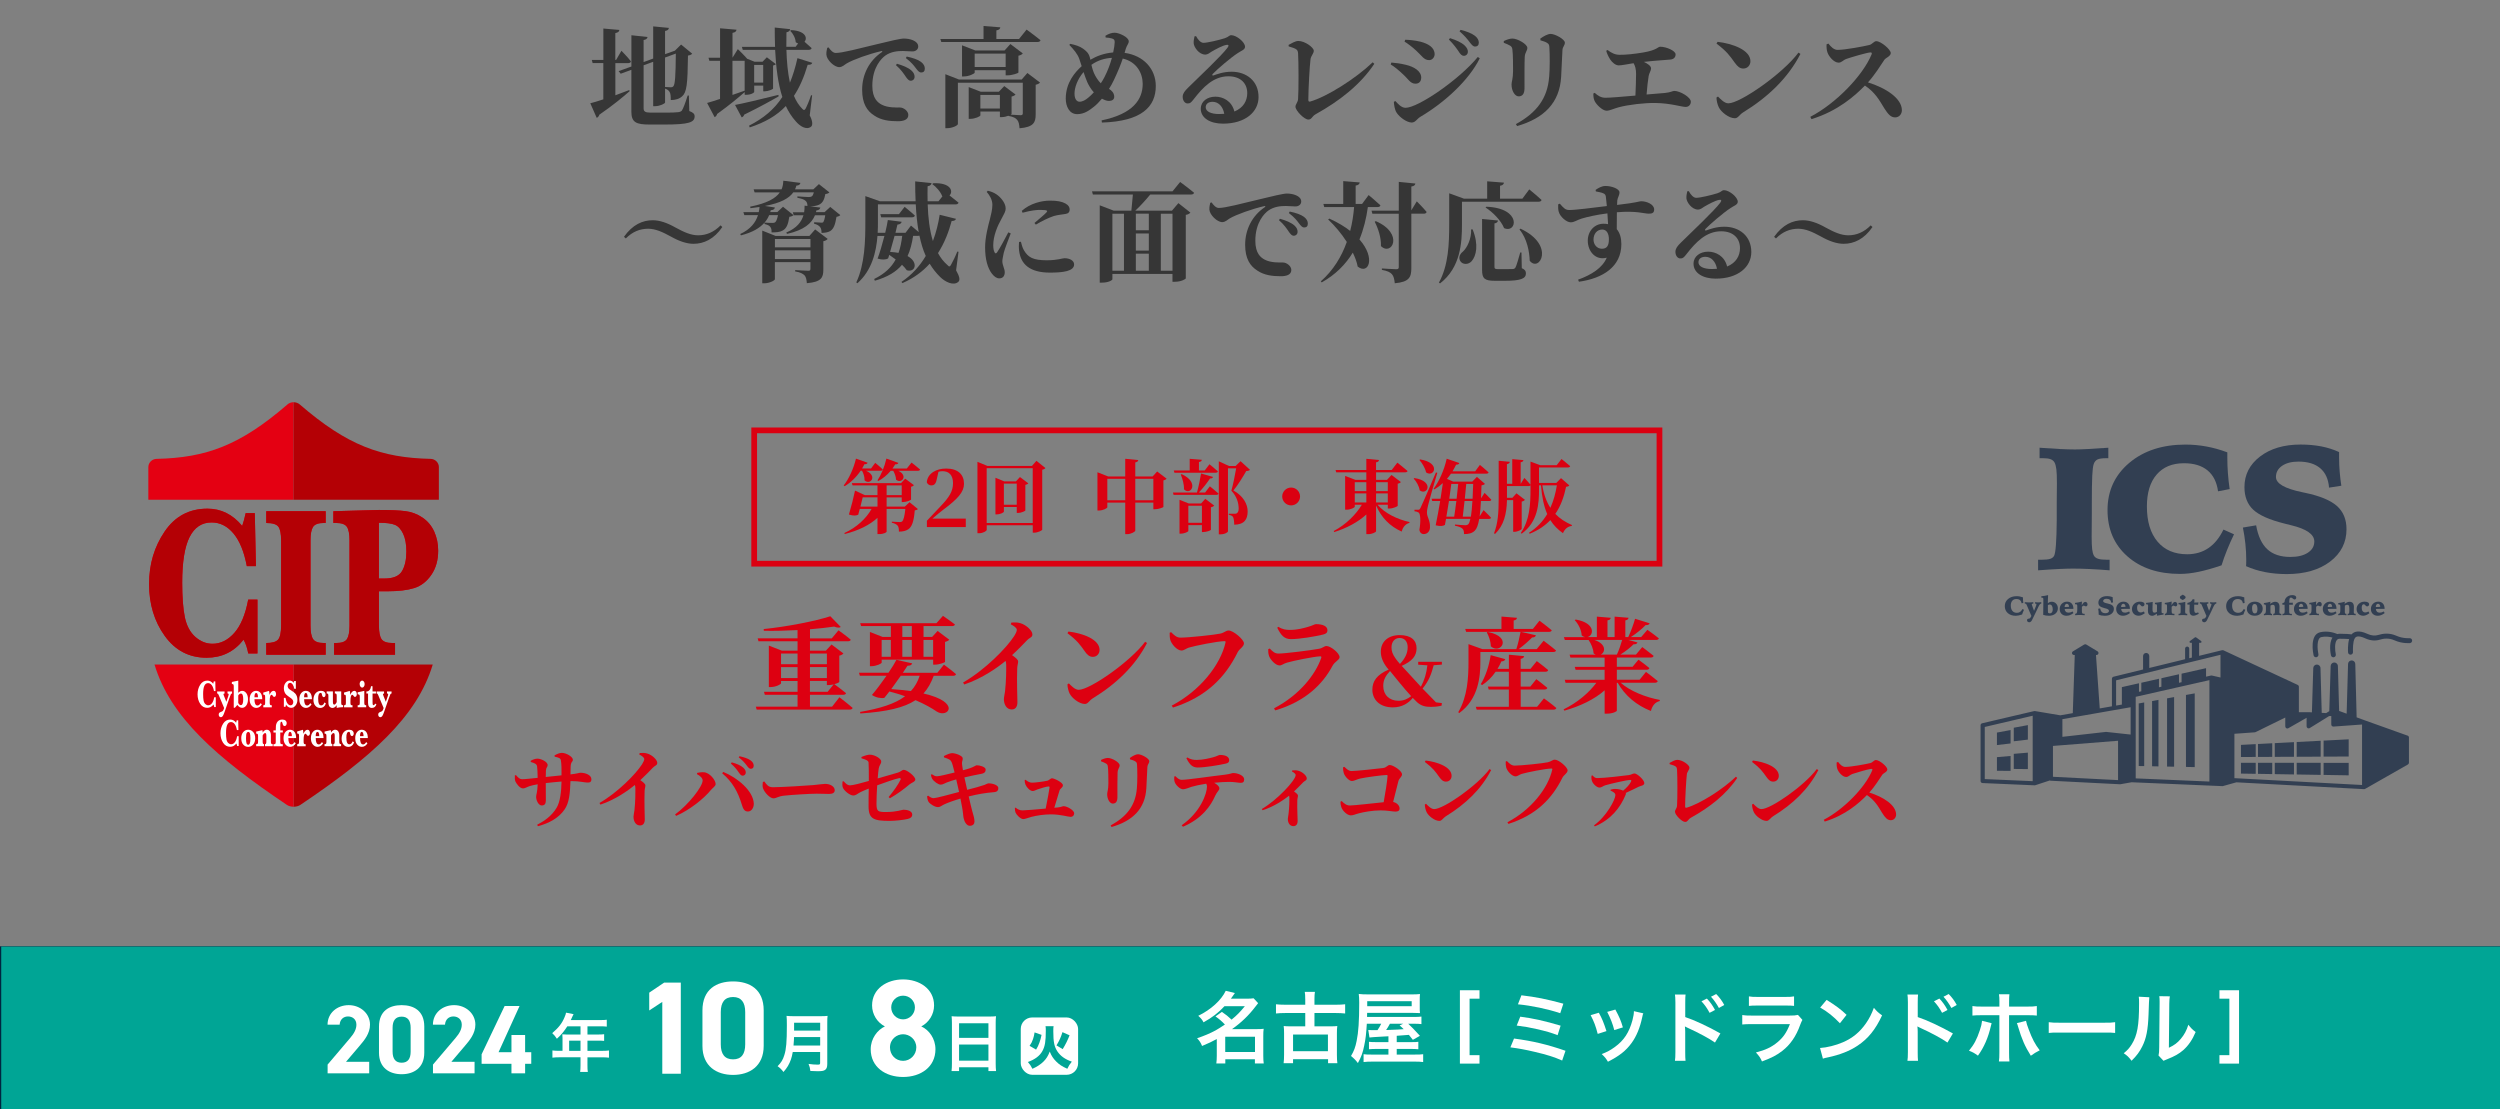 <?xml version="1.0" encoding="UTF-8"?><svg xmlns="http://www.w3.org/2000/svg" viewBox="0 0 871 386.39"><rect x="0" y="0" width="871" height="386.39" fill="#808080" stroke="none"/><defs><style>.cls-1,.cls-2,.cls-3{fill:none;}.cls-4{fill:#d01;}.cls-5{fill:#e40012;}.cls-6{fill:#363636;}.cls-7{fill:#00a595;}.cls-2{stroke:#fff;stroke-width:4px;}.cls-8{fill:#fff;}.cls-9{fill:#002640;}.cls-10{fill:#b40005;}.cls-3{stroke:#db0011;stroke-miterlimit:10;stroke-width:2px;}.cls-11{fill:#323f52;}.cls-12{fill:#323f52;}.cls-13{fill:#db0011;}</style></defs><g id="_色背景"><rect class="cls-9" x="0" y="329.69" width="871" height="56.7"/></g><g id="_上下帯テキスト"><rect class="cls-3" x="262.76" y="149.94" width="315.4" height="46.45"/><rect class="cls-8" x="295.2" y="354.39" width="19.98" height="19.98" rx="4" ry="4"/><path class="cls-8" d="M417.56,371.07h-47.56c-1.66,0-3-1.34-3-3v-18.97c0-1.66,1.34-3,3-3h47.56c1.07,0,2.41.81,2.41.81,0,0,12.12,8.12,14.82,10.12,1.04.77,1.04,2.31,0,3.08-2.79,2.07-15.07,10.29-15.07,10.29,0,0-1.22.67-2.16.67Z"/><path class="cls-2" d="M403.13,359.7c0,1.9.51,2.55,1.56,2.55,1.33,0,1.97-1.26,1.97-4.32,0-7.21-4.72-9.66-10.03-9.66-7.34,0-9.83,5.37-9.83,10.23,0,7.07,4.49,10.2,10,10.2,3.09,0,5.07-.54,7.51-1.77l1.6,3.09c-1.56,1.12-4.73,2.35-9.28,2.35-7.21,0-14.14-4.62-14.14-13.87s6.7-13.91,14.14-13.91c8.12,0,14.35,4.83,14.35,13.36,0,4.96-2.18,7.96-6.19,7.96-2.04,0-3.57-.65-4.52-2.21-.75,1.46-2.14,2.21-4.45,2.21-3.64,0-5.71-2.52-5.71-6.46v-1.77c0-4.35,2.38-6.42,5.71-6.42,1.26,0,2.24.31,2.99.78v-.61h4.32v8.26ZM398.81,359.53v-1.7c0-2.18-.71-2.89-2.28-2.89s-2.07,1.05-2.07,2.89v1.29c0,2.18.58,3.13,2.07,3.13,1.67,0,2.28-.85,2.28-2.72Z"/><path class="cls-9" d="M403.13,359.7c0,1.9.51,2.55,1.56,2.55,1.33,0,1.97-1.26,1.97-4.32,0-7.21-4.72-9.66-10.03-9.66-7.34,0-9.83,5.37-9.83,10.23,0,7.07,4.49,10.2,10,10.2,3.09,0,5.07-.54,7.51-1.77l1.6,3.09c-1.56,1.12-4.73,2.35-9.28,2.35-7.21,0-14.14-4.62-14.14-13.87s6.7-13.91,14.14-13.91c8.12,0,14.35,4.83,14.35,13.36,0,4.96-2.18,7.96-6.19,7.96-2.04,0-3.57-.65-4.52-2.21-.75,1.46-2.14,2.21-4.45,2.21-3.64,0-5.71-2.52-5.71-6.46v-1.77c0-4.35,2.38-6.42,5.71-6.42,1.26,0,2.24.31,2.99.78v-.61h4.32v8.26ZM398.81,359.53v-1.7c0-2.18-.71-2.89-2.28-2.89s-2.07,1.05-2.07,2.89v1.29c0,2.18.58,3.13,2.07,3.13,1.67,0,2.28-.85,2.28-2.72Z"/><path class="cls-13" d="M302.29,161.21c-.14.34-.5.59-1.12.53-.25.5-.53,1.01-.81,1.48h3.11l1.46-1.96s1.68,1.34,2.63,2.3c-.06.31-.34.45-.73.45h-5.1c4.14,1.79,1.46,5.24-.53,3.33.06-1.15-.36-2.44-.87-3.33h-.48c-1.57,2.32-3.5,4.14-5.57,5.38l-.34-.25c1.71-2.18,3.42-5.71,4.28-9.35l4.06,1.43ZM313.91,168.33l1.46-1.57,3.05,2.27c-.14.2-.5.45-1.01.56v4.45c-.03.22-1.6.87-2.69.87h-.56v-1.62h-5.26v3.22h6.33l1.65-1.54,2.91,2.38c-.2.25-.53.39-1.09.48-.31,3.81-.98,5.77-2.3,6.61-.81.53-1.88.78-3.22.78,0-.9-.08-1.68-.45-2.1-.39-.45-1.06-.78-2.02-1.01v-.36c.81.06,2.21.14,2.72.14.42,0,.62-.03.84-.2.5-.36.9-1.85,1.15-4.37h-6.52v7.95c-.03.2-.98.81-2.6.81h-.59v-5.66c-2.77,2.55-6.64,4.42-11.37,5.63l-.17-.34c4.28-1.93,7.62-5.07,9.49-8.4h-4.12l-.53,2.02c-.78.36-1.65.42-3.25-.06.78-2.58,1.71-6.27,2.13-8.34l3.42,1.57h4.4v-3.39h-8.68l-.25-.78h17.14ZM300.56,173.28l-.78,3.22h5.94v-3.22h-5.15ZM313.02,161.27c-.14.34-.5.56-1.12.5-.31.5-.62,1.01-.95,1.46h4.98l1.65-2.07s1.85,1.4,2.97,2.41c-.06.31-.36.45-.76.45h-6.83c3.58,1.68,1.15,4.76-.78,3.08-.03-1.06-.48-2.21-.98-3.08h-.87c-1.29,1.54-2.77,2.72-4.31,3.56l-.31-.22c1.23-1.82,2.46-4.68,3.11-7.59l4.2,1.51ZM308.9,169.11v3.39h5.26v-3.39h-5.26Z"/><path class="cls-13" d="M322.93,181.43c1.65-1.79,3.36-3.55,4.73-5.01,3.02-3.14,4.37-5.26,4.37-8.06s-1.37-4.2-3.64-4.2c-.48,0-.95.06-1.43.2l-.62,2.72c-.31,1.65-1.06,2.04-1.85,2.04-.73,0-1.32-.42-1.6-1.09.28-3.14,3.33-4.79,6.75-4.79,4.2,0,6.22,2.16,6.22,5.32,0,2.8-2.1,5.21-7.11,8.93-.92.7-2.44,1.93-3.89,3.19h11.62v2.94h-13.55v-2.18Z"/><path class="cls-13" d="M341.07,185.77h-.53v-24.86l3.5,1.43h15.48l1.57-1.79,3.14,2.52c-.2.25-.56.48-1.12.59v20.89c-.06.28-1.6,1.04-2.8,1.04h-.5v-2.58h-16.04v1.57c0,.42-1.26,1.2-2.69,1.2ZM359.8,163.12h-16.04v19.1h16.04v-19.1ZM347.26,179.22h-.45v-12.77l3.05,1.26h4.09l1.4-1.51,2.94,2.21c-.17.2-.56.42-1.06.53v8.9c-.03.22-1.48.87-2.49.87h-.5v-2.07h-4.48v1.62c0,.28-1.26.95-2.49.95ZM354.23,168.49h-4.48v7.36h4.48v-7.36Z"/><path class="cls-13" d="M395.53,161.1v4.9h6.05l1.57-1.74,3.3,2.52c-.17.22-.56.48-1.12.59v9.24c-.03.2-1.76.81-2.91.81h-.59v-2.32h-6.3v9.77c0,.39-1.51,1.23-2.83,1.23h-.67v-11h-6.24v1.62c0,.36-1.51,1.15-2.94,1.15h-.5v-13.33l3.72,1.46h5.96v-6.16l4.54.45c-.06.39-.28.7-1.04.81ZM392.03,174.29v-7.48h-6.24v7.48h6.24ZM401.83,166.81h-6.3v7.48h6.3v-7.48Z"/><path class="cls-13" d="M422.61,166.17c-.11.34-.42.56-1.04.53-.92,1.4-2.41,3.33-3.89,4.9h2.18l1.65-2.16s1.9,1.48,3.02,2.52c-.08.31-.36.45-.76.45h-14.9l-.22-.81h8.37c.56-1.96,1.12-4.7,1.43-6.64l4.14,1.2ZM418.72,160.18c-.06.39-.25.67-1.01.79v2.94h2.02l1.65-2.16s1.85,1.48,2.94,2.49c-.08.31-.39.45-.76.45h-14.39l-.22-.78h5.54v-4.06l4.23.34ZM410.93,174.12l3.22,1.29h4.31l1.46-1.62,3.11,2.35c-.17.22-.56.48-1.15.59v7.87c-.03.2-1.57.76-2.6.76h-.53v-2.41h-4.73v2.02c0,.28-1.32.95-2.63.95h-.45v-11.79ZM412.5,170.48c.06-1.74-.53-3.72-1.12-5.15l.31-.14c6.33,2.86,3.16,7.7.81,5.29ZM418.75,176.19h-4.73v5.96h4.73v-5.96ZM424.62,160.71l3.58,1.65h2.27l1.74-1.68,3.28,3c-.22.28-.59.39-1.29.42-1.06,1.82-2.91,4.93-4.48,6.78,3.53,1.96,4.96,4.87,4.96,7.28,0,2.83-1.2,4.59-4.68,4.65,0-.95-.14-2.27-.42-2.72-.22-.34-.73-.59-1.48-.76v-.34h2.13c.25,0,.42-.03.62-.14.45-.28.7-.76.7-1.65,0-2.04-.7-4.31-2.55-6.24.56-1.93,1.29-5.43,1.68-7.79h-2.86v21.98c0,.22-.98,1.01-2.6,1.01h-.59v-25.45Z"/><path class="cls-13" d="M446.72,172.97c0-1.71,1.4-3.11,3.11-3.11s3.11,1.4,3.11,3.11-1.4,3.11-3.11,3.11-3.11-1.4-3.11-3.11Z"/><path class="cls-13" d="M468.64,165.81l3.58,1.37h3.81v-2.63h-10.5l-.22-.81h10.72v-3.89l4.42.42c-.08.39-.28.7-1.04.81v2.66h5.46l1.96-2.55s2.21,1.71,3.56,2.91c-.08.31-.39.45-.81.45h-10.16v2.63h3.81l1.57-1.71,3.28,2.49c-.2.22-.56.45-1.12.56v7.7c-.03.22-1.68.95-2.86.95h-.59v-1.32h-3.56c2.49,3,7.03,5.15,11.12,6.02l-.06.31c-1.26.34-2.27,1.4-2.66,3.02-4.09-1.82-7.08-4.84-8.93-9.1v8.99c0,.31-1.4,1.01-2.69,1.01h-.7v-6.86c-2.86,2.63-6.69,4.7-11.17,6.13l-.2-.36c4.23-2.21,7.78-5.77,9.8-9.16h-2.46v.67c0,.34-1.48,1.06-2.86,1.06h-.5v-11.79ZM476.03,167.99h-4.03v3.11h4.03v-3.11ZM476.03,171.91h-4.03v3.14h4.03v-3.14ZM483.51,171.1v-3.11h-4.09v3.11h4.09ZM483.51,175.05v-3.14h-4.09v3.14h4.09Z"/><path class="cls-13" d="M494.62,170.85c-.2-1.46-1.15-3.11-2.1-4.12l.25-.17c7.11,1.06,4.51,6.27,1.85,4.28ZM494.88,177.01q.56-1.04,5.4-12.4l.48.11c-1.04,3.44-2.88,9.83-3.22,11.34-.22.92-.42,1.9-.39,2.63.03,1.51,1.15,2.58,1.06,5.07-.06,1.4-.95,2.32-2.24,2.32-.62,0-1.26-.42-1.46-1.46.53-2.97.39-5.57-.25-6.05-.39-.25-.87-.39-1.46-.45v-.53h1.26c.39,0,.5,0,.81-.59ZM496.84,164.57c-.31-1.51-1.37-3.22-2.3-4.31l.22-.2c7.42,1.15,4.87,6.5,2.07,4.51ZM508.43,161.33c-.11.36-.48.59-1.12.56-.39.81-.81,1.6-1.26,2.32h7.9l1.65-2.24s1.9,1.54,3.02,2.6c-.08.31-.36.45-.78.45h-12.32c-.45.64-.9,1.26-1.4,1.82l2.18.95h6.64l1.62-1.65,2.8,2.44c-.2.25-.56.42-1.2.53l-.17,4.51,1.23-1.9s1.51,1.43,2.35,2.38c-.06.31-.34.45-.73.45h-2.88c-.11,2.16-.25,3.92-.45,5.35l1.37-2.16s1.71,1.6,2.6,2.63c-.06.28-.34.42-.73.42h-3.39c-.36,2.1-.84,3.39-1.51,4.06-.92.95-2.16,1.23-3.78,1.23,0-.84-.11-1.46-.53-1.88-.48-.48-1.46-.81-2.63-1.04v-.42c1.18.11,2.97.25,3.58.25.5,0,.78-.11,1.06-.36.28-.28.53-.9.73-1.85h-8.48l-.39,2.1c-.73.42-1.51.53-3.22.14.53-2.55,1.09-5.57,1.57-8.48h-2.77l-.22-.79h3.11c.31-1.93.59-3.81.81-5.43-.92.84-1.9,1.57-2.94,2.18l-.28-.22c1.85-2.49,3.67-6.41,4.56-10.47l4.4,1.51ZM504.82,174.54l-.9,5.46h2.72c.25-1.51.5-3.47.76-5.46h-2.58ZM505.63,168.61l-.7,5.15h2.55l.56-5.15h-2.41ZM509.63,180h2.83c.22-1.34.39-3.16.53-5.46h-2.74c-.2,2.02-.42,3.95-.62,5.46ZM510.33,173.76h2.72c.08-1.54.14-3.25.2-5.15h-2.41l-.5,5.15Z"/><path class="cls-13" d="M530.75,160.32c-.06.36-.28.64-.95.73v7.53l1.29-2.07s1.37,1.4,2.13,2.35v-8.04l3.42,1.26h5.71l1.68-2.16s1.88,1.46,3.02,2.49c-.08.31-.39.45-.78.45h-10.08v5.4h6.02l1.65-1.68,2.88,2.52c-.2.31-.48.42-1.12.5-.7,3.39-1.82,6.64-3.75,9.44,1.6,1.68,3.56,2.91,5.8,3.89l-.08.31c-1.34.14-2.46,1.06-3.05,2.52-1.82-1.29-3.28-2.74-4.4-4.56-1.82,1.9-4.14,3.53-7.2,4.76l-.25-.34c2.74-1.71,4.82-3.95,6.36-6.52-1.12-2.58-1.82-5.8-2.18-10.02h-.67v1.34c0,5.12-.39,11.42-6.05,15.51l-.31-.25c3.08-4.37,3.39-9.91,3.39-15.26v-1.43c-.06.25-.34.36-.64.36h-7.56v4.09h1.88l1.43-1.57,2.97,2.29c-.2.22-.59.48-1.15.59v9.52c-.03.25-1.43,1.01-2.49,1.01h-.48v-11.03h-2.16c-.11,4.79-1.09,8.82-4.17,11.79l-.34-.25c1.37-3.42,1.62-7.31,1.62-12.07v-13.19l3.89.36c-.08.39-.31.7-1.01.81v6.86h1.85v-8.6l3.89.34ZM537.35,169.08c.5,3.22,1.48,5.8,2.8,7.84,1.12-2.44,1.82-5.1,2.27-7.84h-5.07Z"/><path class="cls-4" d="M267.86,224.93l4.54,1.76h5.47v-3.28h-13.61l-.29-1.01h13.89v-2.88c-3.89.22-7.95.32-11.73.25l-.07-.61c7.92-.79,17.96-2.74,23.22-4.46l3.64,3.74c-.4.32-1.19.32-2.3-.14-2.41.36-5.29.68-8.42.94v3.17h7.59l2.34-2.81s2.66,1.87,4.28,3.28c-.07.36-.5.54-1.01.54h-13.21v3.28h5.54l1.98-2.16,4.14,3.13c-.25.29-.72.61-1.44.76v9.14c-.04.18-.79.54-1.73.79.5.36,2.66,1.98,4.07,3.13-.11.4-.47.58-1.01.58h-11.55v4.14h7.7l2.56-3.28s2.88,2.2,4.61,3.71c-.11.4-.5.58-1.04.58h-32.4l-.29-1.01h14.54v-4.14h-11.41l-.29-1.04h11.7v-3.78h-5.76v.79c0,.4-1.87,1.33-3.6,1.33h-.65v-14.43ZM277.87,227.7h-5.76v3.71h5.76v-3.71ZM277.87,232.42h-5.76v3.82h5.76v-3.82ZM288.09,231.41v-3.71h-5.9v3.71h5.9ZM288.09,236.23v-3.82h-5.9v3.82h5.9ZM288.34,241.02l2.12-2.59c-.58.14-1.15.25-1.66.25h-.72v-1.44h-5.9v3.78h6.16Z"/><path class="cls-4" d="M317.79,231.12c-.11.5-.58.83-1.62.83l-1.62,2.45h12.02l2.3-2.84s2.63,1.94,4.21,3.31c-.11.4-.47.58-1.01.58h-6.77c-.9,2.45-2.02,4.46-3.56,6.16,13.35,3.06,8.53,8.71,4.68,6.33-1.76-1.22-4.25-2.63-7.45-4-4,2.63-9.93,4-19.22,4.64l-.11-.54c7.09-1.22,12.2-2.84,15.69-5.47-1.66-.58-3.49-1.15-5.47-1.66l-1.76,2.23c-1.15.22-2.92-.07-4.32-1.01,1.4-1.62,3.35-4.21,5.08-6.7h-9.29l-.29-1.04h10.26c1.22-1.76,2.23-3.42,2.77-4.5l5.47,1.22ZM303.07,220.18l4.43,1.73h2.88v-3.78h-10.37l-.32-1.01h26.56l2.27-2.56s2.52,1.73,4.18,2.99c-.11.4-.5.58-1.01.58h-9.93v3.78h2.99l1.91-2.09,4.07,3.06c-.22.29-.72.58-1.48.76v6.95c-.04.25-2.12.97-3.42.97h-.72v-1.73h-17.93v1.01c0,.36-1.87,1.26-3.56,1.26h-.54v-11.92ZM310.37,222.95h-3.2v5.87h3.2v-5.87ZM310.52,240.08c2.56.18,4.82.4,6.84.68,1.37-1.48,2.38-3.24,3.06-5.33h-6.59c-1.04,1.48-2.2,3.13-3.31,4.64ZM314.37,221.9h3.31v-3.78h-3.31v3.78ZM317.68,228.82v-5.87h-3.31v5.87h3.31ZM325.1,228.82v-5.87h-3.35v5.87h3.35Z"/><path class="cls-4" d="M349.76,243.54c0-.68.25-1.51.4-2.7.4-3.53.43-7.6.4-9.18,0-.54-.07-1.01-.22-1.4-2.52,2.09-8.06,6.12-14.4,8.21l-.4-.68c7.63-4.39,15.12-12.02,17.78-16.16.61-.97.94-1.73.94-2.2,0-.65-1.01-1.37-2.09-1.91l.18-.61c.97-.07,2.12-.14,3.2.22,1.98.58,4.14,2.59,4.14,3.89,0,1.08-.9,1.04-1.87,2.05-1.26,1.3-3.06,3.2-5.22,5.18,1.22.86,2.12,1.55,2.12,2.23,0,.65-.29,1.3-.32,2.34-.18,4.82.07,10.01.07,11.84,0,1.55-.68,2.52-1.98,2.52-1.87,0-2.74-1.84-2.74-3.64Z"/><path class="cls-4" d="M377.95,226.94c-1.69-2.38-2.59-3.71-6.05-6.33l.36-.58c4.93.58,10.83,2.7,10.83,6.41,0,1.3-.94,2.41-2.34,2.41-1.15,0-1.91-.65-2.81-1.91ZM372.69,241.7c-.43-.83-.79-2.23-.79-3.28l.5-.32c.86.86,2.12,2.23,3.42,2.23,3.89,0,17.96-9.79,23.15-16.74l.65.43c-4.07,7.88-10.62,14.22-18.97,19.33-1.15.72-1.62,1.91-2.66,1.91-2.05,0-4.57-2.12-5.29-3.56Z"/><path class="cls-4" d="M426.98,223.81c.07-.32-.07-.43-.32-.43-2.45,0-10.37,1.62-12.42,2.23-.83.22-1.76,1.04-2.59,1.04-1.62,0-3.56-2.34-3.92-3.71-.22-.86-.22-1.55-.22-2.48l.5-.22c1.01,1.01,1.91,1.91,3.24,1.91,2.88,0,11.95-.97,13.89-1.4,1.48-.32,1.91-1.08,2.92-1.08,1.66,0,5.33,3.17,5.33,4.46,0,1.19-1.58,1.91-2.16,3.06-4.32,8.78-10.91,15.59-22.57,19.33l-.43-.68c9.83-5.15,16.99-14.15,18.75-22.03Z"/><path class="cls-4" d="M460.31,229.28c.14-.47,0-.65-.43-.61-1.94.07-9.25,1.51-11.52,2.2-1.08.29-1.76.97-2.56.97-1.51,0-3.31-2.2-3.67-3.31-.25-.83-.32-1.48-.29-2.34l.54-.25c1.04,1.08,1.73,1.76,3.09,1.76,2.2,0,11.3-1.15,14.04-1.66,1.33-.22,1.83-.97,2.63-.97,1.48,0,4.57,2.48,4.57,3.89,0,.97-1.66,1.51-2.45,2.99-3.35,6.3-9.32,12.42-19.98,15.55l-.4-.72c8.85-4.64,14.36-11.66,16.41-17.49ZM444.98,218.7l.4-.32c1.48.94,2.74,1.08,3.96,1.08,2.66,0,4.79-.61,6.3-1.04,1.8-.5,2.34-.97,2.84-.97,2.41,0,4,.72,4,2.16,0,.72-.4,1.22-1.55,1.48-2.88.68-8.1,1.58-11.19,1.58-2.27,0-3.46-1.33-4.75-3.96Z"/><path class="cls-4" d="M494.09,230.56h8.26v.99l-2.85.22c-.9,3.39-1.73,5.44-3.87,8.13,1.38,1.44,2.78,2.88,4.67,4.8l2.05.26-.1.9c-1.5.35-2.66.42-3.71.42-1.98,0-3.39-.35-4.83-1.63l-1.5-1.5c-1.47,1.82-3.74,3.3-6.94,3.3-4.8,0-7.14-2.91-7.14-6.14,0-2.94,1.5-5.22,5.7-7.04l-.61-.67c-1.54-2.05-2.14-3.78-2.14-5.57,0-3.52,2.62-5.76,6.59-5.76s5.86,1.82,5.86,4.58-1.6,4.54-5.18,6.14l2.78,3.01,3.9,4.26c1.25-2.3,1.92-4.58,2.27-7.46l-3.2-.22v-.99ZM487.81,238.11l-3.52-4.32c-1.47,1.54-2.37,3.04-2.37,5.18,0,3.1,2.11,5.18,5.31,5.18,1.82,0,3.17-.64,4.42-1.6-1.44-1.54-2.69-3.07-3.84-4.45ZM490.44,225.57c0-2.14-1.12-3.3-2.82-3.3s-2.82,1.34-2.82,3.26c0,1.22.29,2.34,1.47,3.97.42.58.86,1.12,1.47,1.82,1.76-1.86,2.69-3.74,2.69-5.76Z"/><path class="cls-4" d="M511.63,224.42l4.82,1.73h11.84c.58-1.76,1.15-4.25,1.48-6.01h-18.97l-.32-1.01h12.63v-4.32l5.4.43c-.07.47-.32.79-1.15.94v2.95h6.69l2.3-2.88s2.63,1.94,4.28,3.35c-.11.4-.5.54-1.01.54h-9.72l5.22,1.19c-.14.47-.58.79-1.33.76-1.15,1.19-3.02,2.84-4.71,4.07h6.33l2.38-2.92s2.7,1.98,4.32,3.38c-.07.4-.5.54-1.01.54h-25.34v3.46c0,4.93-.58,12.92-7.38,17.82l-.32-.32c3.24-5.43,3.56-12.17,3.56-17.49v-6.19ZM530.99,228.6c-.07.47-.32.79-1.19.94v3.49h3.42l2.2-2.7s2.38,1.76,3.96,3.13c-.11.4-.47.58-.97.58h-8.6v5.18h3.35l2.09-2.59s2.38,1.76,3.85,3.02c-.11.4-.5.58-1.01.58h-8.28v6.01h5.72l2.38-2.92s2.7,1.94,4.32,3.35c-.11.4-.5.58-1.01.58h-26.74l-.32-1.01h11.52v-6.01h-7.02l-.29-1.01h7.31v-5.18h-4.61c-1.33,1.94-2.92,3.49-4.71,4.64l-.47-.32c1.58-2.52,2.88-6.26,3.46-10.11l5.08,1.4c-.14.47-.54.76-1.37.79-.4.94-.83,1.8-1.33,2.59h3.96v-4.93l5.33.5ZM519.4,225.18c0-1.73-.72-3.6-1.4-4.86l.29-.14c9,1.69,4.46,8.03,1.12,5Z"/><path class="cls-4" d="M567.39,215.21c-.07.47-.32.79-1.12.94v5.8h1.01c.9-1.87,1.84-4.46,2.38-6.37l5.08,1.58c-.18.43-.58.68-1.4.61-1.22,1.3-3.2,2.92-5.15,4.18h3.6l2.16-2.52s2.45,1.69,4,2.99c-.11.36-.5.54-1.04.54h-9.61l3.2.86c-.14.43-.58.72-1.37.65-1.12,1.15-2.88,2.52-4.61,3.6h5.44l2.2-2.63s2.45,1.8,3.96,3.06c-.07.4-.47.58-.97.58h-11.84v3.24h5.47l2.05-2.48s2.34,1.66,3.82,2.92c-.11.4-.47.58-.97.58h-10.37v3.49h7.92l2.23-2.74s2.52,1.87,4.1,3.2c-.11.4-.5.58-1.01.58h-11.91c3.24,2.92,8.85,5.11,13.64,5.98l-.04.4c-1.48.32-2.63,1.58-3.06,3.46-4.97-1.94-9.03-5.33-11.59-9.83h-.29v9.75c-.04.22-1.33,1.01-3.49,1.01h-.76v-8.13c-3.53,3.13-8.46,5.51-14.04,7.09l-.25-.47c4.72-2.27,8.86-5.79,11.41-9.25h-10.73l-.29-1.04h13.89v-3.49h-10.11l-.29-1.01h10.4v-3.24h-11.91l-.29-1.01h9.11c-.25-.11-.5-.25-.76-.47-.07-1.58-.86-3.42-1.73-4.64h-8.28l-.32-1.01h7.38c-.4-.07-.79-.25-1.19-.58-.07-1.91-1.19-4.03-2.41-5.33l.32-.22c7.13,1.22,6.33,5.72,4.03,6.12h3.35v-7.13l4.82.4c-.04.47-.32.79-1.12.9v5.83h2.48v-7.13l4.86.4ZM557.67,228.06h5.65c.72-1.51,1.4-3.53,1.84-5.11h-9.68c4.28,1.44,3.85,4.36,2.2,5.11Z"/><path class="cls-4" d="M179.58,272.29c-.21-.45-.27-1.32-.21-2.13l.39-.12c.81.93,1.32,1.44,2.16,1.44,1.02,0,3.6-.3,5.4-.48-.03-1.74-.09-3.39-.21-4.05-.15-.78-.81-1.08-2.19-1.47l-.03-.42c.72-.42,1.62-.75,2.37-.75,1.17,0,3.54,1.05,3.54,2.25,0,.69-.51.75-.6,1.83-.03.51-.06,1.41-.06,2.31l5.49-.57c.03-2.22,0-3.87-.21-5.16-.09-.81-.72-1.02-2.19-1.35l-.03-.45c.9-.48,1.77-.87,2.52-.87,1.59,0,3.87,1.38,3.87,2.4,0,.75-.69.6-.78,2.31l-.06,2.79c2.55-.27,2.91-.57,3.51-.57,1.77,0,3.78.81,3.78,2.25,0,.99-.51,1.17-1.35,1.17-1.08,0-2.67-.51-5.67-.51h-.27c-.15,4.17-.42,7.59-2.07,9.9-1.98,2.88-5.22,4.74-9.27,5.82l-.27-.51c2.49-1.29,5.13-3.09,6.81-5.97,1.2-2.01,1.62-5.58,1.68-9.09-1.89.15-3.93.36-5.49.54l.03,6.03c0,1.2-.45,1.77-1.44,1.77-1.11,0-1.95-1.77-1.95-3,0-.75.48-1.68.54-4.38-1.23.21-2.25.45-2.97.69-.78.27-1.47.75-2.13.75-1.17,0-2.34-1.74-2.64-2.4Z"/><path class="cls-4" d="M220.71,284.56c0-.57.21-1.26.33-2.25.33-2.94.36-6.33.33-7.65,0-.45-.06-.84-.18-1.17-2.1,1.74-6.72,5.1-12,6.84l-.33-.57c6.36-3.66,12.6-10.02,14.82-13.47.51-.81.78-1.44.78-1.83,0-.54-.84-1.14-1.74-1.59l.15-.51c.81-.06,1.77-.12,2.67.18,1.65.48,3.45,2.16,3.45,3.24,0,.9-.75.87-1.56,1.71-1.05,1.08-2.55,2.67-4.35,4.32,1.02.72,1.77,1.29,1.77,1.86,0,.54-.24,1.08-.27,1.95-.15,4.02.06,8.34.06,9.87,0,1.29-.57,2.1-1.65,2.1-1.56,0-2.28-1.53-2.28-3.03Z"/><path class="cls-4" d="M244.8,271.93c0-.84-.87-1.65-1.98-2.22l.09-.45c.6-.12,1.56-.27,2.31-.21,2.07.12,4.11,2.79,4.11,4.11,0,.75-.96,1.26-1.62,2.04-2.55,3.12-7.41,6.99-12.15,9.06l-.36-.51c4.68-3.39,9.6-9.72,9.6-11.82ZM258.42,280.24c-1.29-4.26-3.21-7.83-6.81-10.83l.36-.48c5.1,2.1,10.44,6.66,10.65,10.98.06,1.5-.81,2.82-2.04,2.82-1.23.03-1.71-.96-2.16-2.49ZM257.37,269.08c-.57-.81-1.32-1.86-2.73-3.06l.3-.42c1.65.45,3.09,1.02,4.02,1.86.63.6.87,1.11.87,1.68,0,.63-.45,1.11-1.11,1.11-.48,0-.87-.45-1.35-1.17ZM260.1,266.62c-.54-.69-1.17-1.56-2.73-2.76l.27-.39c1.68.36,3.06.84,3.9,1.47.75.57,1.05,1.17,1.05,1.86,0,.63-.36,1.05-.99,1.05-.57,0-.93-.48-1.5-1.23Z"/><path class="cls-4" d="M265.86,274.72c-.27-.69-.18-1.56-.09-2.28l.51-.18c.9,1.2,1.41,2.01,3,2.01,3.21,0,12.27-.6,14.1-.75,2.01-.18,3.36-.42,4.08-.42,1.8,0,3.36.93,3.36,2.22,0,.87-.72,1.29-1.98,1.29s-2.25-.09-4.35-.09c-2.28,0-9,.42-11.31.69-2.16.21-2.61.93-3.75.93s-3.03-1.95-3.57-3.42Z"/><path class="cls-4" d="M313.77,271.63c.15-.36-.03-.6-.45-.54-1.47.27-5.19,1.59-7.71,2.52-.15,2.25-.24,4.68-.24,6.48.03,2.58.51,2.82,3.27,2.82,3.75,0,5.73-.81,6.12-.81,1.32,0,3.06.45,3.06,1.68,0,.96-.72,1.32-1.53,1.53-1.41.36-4.5.69-6.3.69-5.46,0-7.38-.6-7.38-5.01-.03-1.59.03-4.2.06-6.24-.96.36-1.95.78-2.76,1.17-1.26.63-1.65,1.23-2.67,1.23-1.08,0-3.06-1.56-3.54-2.64-.3-.63-.24-1.41-.18-2.22l.39-.12c.63.69,1.26,1.44,2.28,1.44s4.35-.9,6.51-1.53c0-2.43,0-5.34-.09-6.39-.06-.72-.96-1.05-2.46-1.5l-.03-.45c1.2-.51,2.22-.81,2.94-.81,1.71,0,3.96,1.38,3.96,2.34,0,.9-.66,1.26-.87,2.46-.12.69-.24,1.95-.36,3.48l7.05-2.04c1.02-.3,1.41-.96,2.04-.96,1.17,0,4.02,2.34,4.02,3.36,0,.81-1.41,1.17-1.98,1.68-1.95,1.65-4.23,3.36-6.87,4.86l-.45-.42c1.77-2.1,3.3-4.29,4.17-6.06Z"/><path class="cls-4" d="M324.81,271.39c-.3-.48-.36-.81-.48-1.47l.33-.18c.69.42,1.05.72,1.8.72s3.66-.72,6.12-1.32c-.42-1.65-.75-3-1.05-3.63-.36-.84-.81-.99-2.64-1.65l-.03-.45c.93-.51,2.19-1.02,2.85-1.02,1.23,0,3.57.9,3.69,1.71.12.75-.33,1.14-.24,1.98.06.66.18,1.38.33,2.28,1.02-.27,1.77-.48,2.46-.72,1.32-.45,2.07-1.02,2.31-1.02,1.05-.03,3.15.57,3.15,1.47,0,.72-.3,1.29-1.47,1.5-1.74.33-4.2.84-5.94,1.26l.96,4.32c2.31-.57,4.71-1.23,6.03-1.71.72-.27,1.02-.51,1.29-.54,1.77-.03,3.54.69,3.54,1.65,0,.6-.24,1.32-1.44,1.41-3.18.27-5.52.66-8.88,1.5.51,2.28.93,3.93,1.2,4.98.48,1.77.81,2.61.81,3.78,0,.78-.48,1.44-1.59,1.47-1.11.03-1.95-1.41-2.19-2.67-.15-.57-.21-2.19-.54-3.84l-.57-2.97c-2.01.57-4.29,1.38-5.64,2.01-.96.45-1.41.96-2.16.96-1.14.03-2.91-1.17-3.3-1.83-.3-.45-.45-1.08-.51-1.95l.36-.21c.87.66,1.32.87,1.92.87.84,0,5.49-1.26,8.85-2.16l-.99-4.38c-1.17.33-2.34.69-3.24,1.05-.9.36-1.44.78-2.19.78-.81,0-2.31-1.05-2.91-1.98Z"/><path class="cls-4" d="M353.82,283.12c-.18-.45-.24-.87-.24-1.65l.27-.09c.69.6,1.44.96,2.37.96,1.08,0,4.86-.33,8.1-.63.6-2.76,1.26-6.75,1.35-7.41,0-.21-.12-.3-.36-.3-.6,0-2.85.66-3.9,1.05-.69.24-1.05.54-1.62.54-.9,0-2.07-1.2-2.49-2.19-.21-.48-.33-1.05-.3-1.62l.27-.12c.78.63,1.53,1.02,2.25,1.02,1.29,0,4.08-.39,5.43-.69.45-.09,1.08-.84,1.56-.84.81,0,3.81,1.47,3.81,2.43,0,.81-.99,1.17-1.17,1.8-.36,1.08-1.17,3.87-1.83,6.03l1.11-.09c1.41-.15,1.74-.45,2.13-.45,1.29,0,3.69,1.47,3.69,2.46,0,.72-.48,1.26-1.2,1.26-.99,0-3.48-.87-6.93-.87-2.25,0-4.95.39-6.75.87-1.2.3-2.19.78-2.85.78-.96,0-2.37-1.47-2.7-2.25Z"/><path class="cls-4" d="M385.74,276.7c0-.75.42-1.62.42-3.69,0-1.47,0-4.65-.18-5.88-.06-.6-.21-.84-.63-1.11-.45-.27-1.08-.54-1.74-.78v-.48c.75-.36,1.62-.69,2.4-.69,1.32,0,4.08,1.5,4.08,2.58,0,.78-.66,1.23-.72,2.46-.09,1.29-.06,6.57-.06,8.61,0,1.59-.6,2.25-1.62,2.25s-1.95-1.5-1.95-3.27ZM396.09,274.6c.21-2.25.18-6.3.06-8.01-.03-.69-.09-1.02-.66-1.35-.45-.3-1.11-.48-1.8-.69l-.03-.48c.81-.6,2.04-1.29,2.82-1.29,1.26,0,3.93,1.5,3.93,2.4,0,.78-.6,1.11-.66,2.01-.09,1.74-.27,5.58-.36,7.41-.42,7.17-4.71,11.4-12.12,13.53l-.33-.54c5.7-3.12,8.7-7.05,9.15-12.99Z"/><path class="cls-4" d="M409.29,272.53c-.21-.54-.24-1.26-.18-1.98l.36-.15c.78.72,1.32,1.29,2.25,1.29,2.04,0,10.83-1.32,14.88-1.77,2.04-.24,2.67-.6,2.97-.6,1.89,0,3.9.99,3.9,2.19,0,.99-.45,1.23-1.26,1.23-.66,0-2.19-.33-3.9-.33-1.32,0-3.24.09-5.28.3,1.08.66,1.8,1.29,1.8,1.95,0,.75-.78,1.08-1.44,2.55-1.5,3.42-4.5,7.95-11.25,10.83l-.45-.54c6.54-4.47,8.82-11.1,8.82-13.44,0-.33-.06-.69-.27-1.02-1.98.3-4.14.78-5.1,1.08-1.02.33-2.1.84-2.97.87-1.02,0-2.52-1.44-2.88-2.46ZM413.34,264.16l.3-.27c1.23.75,2.28.87,3.27.87,2.19,0,4.5-.6,5.76-.93,1.47-.39,1.92-.81,2.34-.81,1.98,0,3.24.63,3.24,1.83,0,.6-.27.99-1.23,1.2-2.4.54-7.23,1.35-9.75,1.35-1.89,0-2.85-1.11-3.93-3.24Z"/><path class="cls-4" d="M448.68,285.34c0-.42.15-.96.24-1.71.3-2.49.3-4.62.3-5.64,0-.3-.03-.54-.09-.78-1.68,1.32-5.28,3.87-9.27,5.07l-.24-.42c5.43-3.18,11.79-10.05,11.79-11.82,0-.48-.75-.99-1.29-1.26l.09-.36c.66-.06,1.44-.12,2.19.12,1.38.39,2.88,1.74,2.88,2.64,0,.75-.6.75-1.23,1.35-.78.78-1.89,1.98-3.21,3.21.78.57,1.38,1.02,1.38,1.5,0,.42-.21.87-.24,1.56-.09,3,.12,6.15.12,7.29,0,.99-.51,1.74-1.47,1.74-1.32,0-1.95-1.2-1.95-2.49Z"/><path class="cls-4" d="M467.4,281.44c-.27-.69-.42-1.65-.36-2.16l.42-.18c.87.87,1.65,1.53,2.88,1.53,1.38,0,8.16-.78,11.73-1.14.6-3.24,1.26-7.44,1.35-9.09.03-.27-.06-.39-.33-.39-1.32,0-7.35.81-9.18,1.23-1.29.3-2.13.87-2.91.87-.99,0-2.46-1.59-2.82-2.73-.18-.54-.3-1.35-.27-2.04l.45-.18c.93.84,1.5,1.47,2.55,1.47,1.59,0,9.3-.84,10.95-1.05,1.29-.15,1.5-1.05,2.34-1.05,1.11,0,4.26,1.98,4.26,3.27,0,.84-.99,1.32-1.26,2.34l-1.83,7.26c1.47.33,2.25,1.38,2.25,2.31,0,.69-.48,1.05-1.44,1.05-1.08,0-2.7-.42-5.19-.42-2.88,0-5.94.6-7.44.99-1.32.33-2.04.75-2.91.75-1.23,0-2.76-1.47-3.24-2.64Z"/><path class="cls-4" d="M501.45,270.73c-1.41-1.98-2.16-3.09-5.04-5.28l.3-.48c4.11.48,9.03,2.25,9.03,5.34,0,1.08-.78,2.01-1.95,2.01-.96,0-1.59-.54-2.34-1.59ZM497.07,283.03c-.36-.69-.66-1.86-.66-2.73l.42-.27c.72.72,1.77,1.86,2.85,1.86,3.24,0,14.97-8.16,19.29-13.95l.54.36c-3.39,6.57-8.85,11.85-15.81,16.11-.96.6-1.35,1.59-2.22,1.59-1.71,0-3.81-1.77-4.41-2.97Z"/><path class="cls-4" d="M540.81,268.12c.06-.27-.06-.36-.27-.36-2.04,0-8.64,1.35-10.35,1.86-.69.18-1.47.87-2.16.87-1.35,0-2.97-1.95-3.27-3.09-.18-.72-.18-1.29-.18-2.07l.42-.18c.84.84,1.59,1.59,2.7,1.59,2.4,0,9.96-.81,11.58-1.17,1.23-.27,1.59-.9,2.43-.9,1.38,0,4.44,2.64,4.44,3.72,0,.99-1.32,1.59-1.8,2.55-3.6,7.32-9.09,12.99-18.81,16.11l-.36-.57c8.19-4.29,14.16-11.79,15.63-18.36Z"/><path class="cls-4" d="M562.8,277.03c0-.75-.78-1.17-1.71-1.59l.06-.33c.45-.12,1.02-.27,1.62-.24,1.17,0,2.16.3,2.73.6,1.26-1.02,2.28-2.19,2.73-3.12.24-.51.09-.63-.33-.63-.9,0-6.42,1.23-8.58,1.86-.9.27-1.29.81-2.07.81-.9,0-2.28-1.26-2.61-2.31-.18-.45-.27-1.14-.15-1.83l.3-.12c.72.75,1.02.96,1.74.96,2.31,0,9.24-.81,10.95-1.05.93-.12,1.32-.57,1.98-.57.93,0,3.42,2.28,3.42,3.36,0,.9-1.38.96-1.95,1.26-1.02.51-2.7,1.35-4.5,2.16.06.18.06.36-.03.57-1.89,4.62-5.19,8.76-10.77,11.1l-.27-.39c4.35-3.09,7.44-9,7.44-10.5Z"/><path class="cls-4" d="M583.56,282.82c0-.69.69-1.23.72-2.13.18-2.61.15-10.29,0-12.54-.09-.99-.27-1.26-2.58-1.92l-.03-.42c.78-.42,1.86-1.08,2.67-1.08,1.83,0,4.26,1.8,4.26,2.7,0,.78-.81,1.44-.9,2.34-.21,1.59-.6,8.25-.6,11.16,0,.39.15.57.48.48,4.56-1.29,12.57-6.33,17.22-10.8l.45.42c-3.84,5.76-9.63,10.26-16.08,13.83-1.14.63-1.11,1.5-2.07,1.5-1.11,0-3.54-2.46-3.54-3.54Z"/><path class="cls-4" d="M615.45,270.73c-1.41-1.98-2.16-3.09-5.04-5.28l.3-.48c4.11.48,9.03,2.25,9.03,5.34,0,1.08-.78,2.01-1.95,2.01-.96,0-1.59-.54-2.34-1.59ZM611.07,283.03c-.36-.69-.66-1.86-.66-2.73l.42-.27c.72.72,1.77,1.86,2.85,1.86,3.24,0,14.97-8.16,19.29-13.95l.54.36c-3.39,6.57-8.85,11.85-15.81,16.11-.96.6-1.35,1.59-2.22,1.59-1.71,0-3.81-1.77-4.41-2.97Z"/><path class="cls-4" d="M655.77,283.27c-1.38-2.28-2.55-4.41-5.34-6.27-2.76,2.82-7.41,6.99-14.7,9.24l-.33-.63c7.05-3.66,14.43-11.31,16.86-17.16.18-.45,0-.57-.33-.57-1.2.12-5.04,1.26-6.54,1.77-.99.33-1.35,1.05-2.19,1.05-1.32,0-2.73-1.74-3.09-2.85-.21-.6-.27-1.38-.24-2.19l.51-.21c.66.87,1.5,1.74,2.52,1.74,2.07,0,7.32-.99,8.76-1.35.75-.18,1.26-1.05,1.89-1.05,1.29,0,3.99,2.31,3.99,3.27,0,.87-1.38,1.32-1.74,1.83-1.02,1.5-2.58,4.08-4.53,6.24,4.92,1.53,9.33,4.38,9.33,7.68,0,.93-.66,1.95-1.86,1.95s-1.95-.9-2.97-2.49Z"/><path class="cls-8" d="M68.19,373.86h-14.48v-3.06l7.85-9.25c1.46-1.7,2.18-3.13,2.18-4.66,0-1.9-1.39-2.86-2.92-2.86s-2.79.99-2.92,2.86h-4.21c0-4.05,3.33-6.8,7.38-6.8s7.41,2.92,7.41,6.8c0,3.09-2.04,5.51-3.54,7.27l-4.83,5.68h8.09v4.01Z"/><path class="cls-8" d="M87.4,366.69c0,5.27-3.67,7.48-7.89,7.48s-7.89-2.21-7.89-7.48v-9.11c0-5.51,3.67-7.48,7.89-7.48s7.89,1.97,7.89,7.45v9.15ZM79.51,354.11c-2.14,0-3.16,1.36-3.16,3.88v8.29c0,2.52,1.02,3.88,3.16,3.88s3.13-1.36,3.13-3.88v-8.29c0-2.52-1.02-3.88-3.13-3.88Z"/><path class="cls-8" d="M104.91,373.86h-14.48v-3.06l7.85-9.25c1.46-1.7,2.18-3.13,2.18-4.66,0-1.9-1.39-2.86-2.92-2.86s-2.79.99-2.92,2.86h-4.21c0-4.05,3.33-6.8,7.38-6.8s7.41,2.92,7.41,6.8c0,3.09-2.04,5.51-3.54,7.27l-4.83,5.68h8.09v4.01Z"/><path class="cls-8" d="M120.58,350.41l-7.31,16.08h4.49v-5.98h4.76v5.98h2.14v4.04h-2.14v3.33h-4.76v-3.33h-10.4v-3.3l8.02-16.83h5.2Z"/><path class="cls-8" d="M135.55,361.55c0-.48-.02-.81-.07-1.28.46.04.95.07,1.54.07h4.8v-2.86h-4.6c-1.14,1.78-2.22,3.06-3.63,4.33-.64-.95-.88-1.23-1.63-1.96,2.24-1.91,3.39-3.37,4.29-5.52.31-.7.46-1.17.53-1.61l2.62.53c-.13.26-.18.33-.33.66-.02.07-.24.53-.64,1.39h10.3c1.03,0,1.58-.02,2.24-.11v2.4c-.68-.09-1.25-.11-2.24-.11h-4.49v2.86h3.54c1.01,0,1.61-.02,2.27-.11v2.33c-.66-.07-1.25-.09-2.2-.09h-3.61v3.56h5.1c1.01,0,1.72-.04,2.4-.13v2.51c-.68-.09-1.45-.13-2.4-.13h-5.1v2.75c0,1.12.02,1.72.13,2.35h-2.68c.09-.64.13-1.23.13-2.4v-2.71h-7.39c-.97,0-1.67.04-2.4.13v-2.51c.7.09,1.41.13,2.4.13h1.12v-4.49ZM141.82,366.04v-3.56h-3.96v3.56h3.96Z"/><path class="cls-8" d="M176.76,374h-6.44v-25.03l-4.55,2.99v-6.21l5.2-3.5h5.8v31.74Z"/><path class="cls-8" d="M205.64,364.29c0,7.13-4.97,10.12-10.67,10.12s-10.67-2.99-10.67-10.12v-12.33c0-7.45,4.97-10.12,10.67-10.12s10.67,2.67,10.67,10.08v12.38ZM194.97,347.27c-2.9,0-4.28,1.84-4.28,5.25v11.23c0,3.4,1.38,5.24,4.28,5.24s4.23-1.84,4.23-5.24v-11.23c0-3.4-1.38-5.25-4.23-5.25Z"/><path class="cls-8" d="M215.78,366.41c-.2,1.12-.37,1.85-.64,2.62-.59,1.67-1.34,2.95-2.6,4.36-.64-.86-1.19-1.41-2.05-2.02,1.23-1.23,1.85-2.22,2.35-3.87.66-2.05.88-4.62.88-10.34,0-1.58-.02-2.55-.11-3.32.86.09,1.45.11,2.57.11h9.18c1.21,0,1.8-.02,2.55-.11-.09.59-.11,1.19-.11,2.49v14.26c0,1.1-.24,1.74-.79,2.09-.48.33-1.1.44-2.55.44-.7,0-1.43-.02-2.55-.09-.13-1.06-.26-1.56-.64-2.46,1.12.18,2.33.26,3.23.26.66,0,.81-.11.81-.59v-3.81h-9.55ZM225.33,364.17v-2.95h-9.11c0,.68-.04,1.17-.18,2.95h9.29ZM225.33,358.97v-2.75h-9.09v2.75h9.09Z"/><path class="cls-8" d="M247.86,357.51c-2.64-1.34-4.46-4.18-4.46-7.3,0-5.86,5.18-9.07,10.8-9.07s10.8,3.22,10.8,9.07c0,3.12-1.82,5.95-4.46,7.3,2.69,1.2,4.94,4.22,4.94,7.97,0,6.19-5.14,9.65-11.28,9.65s-11.28-3.46-11.28-9.65c0-3.74,2.35-6.77,4.95-7.97ZM254.2,369.51c2.54,0,4.61-2.11,4.61-4.66,0-2.88-2.4-4.61-4.61-4.61s-4.56,1.73-4.56,4.61c0,2.54,1.92,4.66,4.56,4.66ZM254.2,355.06c2.26,0,4.13-1.87,4.13-4.18s-1.87-4.08-4.13-4.08-4.13,1.82-4.13,4.08,1.82,4.18,4.13,4.18Z"/><path class="cls-8" d="M271.23,356.31c0-.86-.04-1.63-.11-2.35.7.09,1.43.11,2.44.11h10.65c1.03,0,1.72-.02,2.38-.11-.09.84-.11,1.47-.11,2.24v14.21c0,1.14.04,1.87.13,2.66h-2.66v-1.32h-10.23v1.32h-2.62c.09-.75.13-1.63.13-2.66v-14.1ZM273.71,361.5h10.23v-5.1h-10.23v5.1ZM273.71,369.45h10.23v-5.63h-10.23v5.63Z"/><path class="cls-9" d="M306.64,357.45c-.08.42-.1.75-.1,1.73,0,3.76.34,5.41,1.44,7.06,1.09,1.62,2.66,2.72,5.01,3.55-.72.9-1.09,1.47-1.57,2.48-1.86-.83-2.82-1.47-3.87-2.53s-1.67-1.99-2.24-3.46c-.62,1.58-1.2,2.5-2.18,3.47s-2.19,1.78-3.86,2.53c-.46-.93-.85-1.52-1.58-2.37,2.48-.9,4.13-2.14,5.06-3.83.9-1.63,1.18-3.38,1.18-7.12,0-.8-.02-1.1-.1-1.52h2.8ZM298.29,364.26c.64-.93.86-1.38,1.2-2.37.26-.78.37-1.26.54-2.3l2.43.86c-.26,1.22-.42,1.78-.77,2.77-.35.98-.58,1.42-1.14,2.37l-2.27-1.33ZM307.65,364.12c1.01-1.67,1.52-2.8,2.08-4.61l2.48,1.1c-.72,1.81-1.39,3.17-2.4,4.82l-2.16-1.31Z"/><path class="cls-8" d="M465.29,352.45c1.75,1.24,1.81,1.27,3.37,2.7,1.89-1.54,2.86-2.54,4.62-4.67h-7.1c-2.1,2.27-4.29,3.94-7.29,5.61-.46-.92-.92-1.46-1.84-2.27,4.43-2.16,7.99-5.4,9.58-8.72l3.19.78c-.7,1.03-.94,1.35-1.4,1.97h5.53c1.03,0,1.67-.03,2.38-.14l1.59,1.7c-.32.4-.35.43-.97,1.24-2.35,3.08-4.94,5.56-8.12,7.8h8.75c1.08,0,1.62-.03,2.27-.11-.11.73-.14,1.43-.14,2.48v6.94c0,1.08.05,1.97.16,2.67h-3.08v-1.46h-10.31v1.46h-3.13c.11-.81.16-1.7.16-2.67v-5.86c-1.65.92-2.7,1.4-5.13,2.43-.46-1.16-.84-1.73-1.73-2.7,2.32-.76,4.54-1.7,6.48-2.75.86-.49,1.75-1.05,3.21-2.02-1.13-1.19-1.89-1.84-3.29-2.83l2.24-1.59ZM466.45,366.43h10.37v-5.32h-10.37v5.32Z"/><path class="cls-8" d="M494.31,347.94c0-1.16-.03-1.75-.16-2.46h3.54c-.11.73-.16,1.32-.16,2.46v2.02h7.48c1.24,0,2.32-.05,3.21-.16v3.21c-1.03-.11-2.11-.16-3.21-.16h-7.48v4.64h5.53c1.27,0,1.73-.03,2.43-.11-.11.76-.14,1.43-.14,2.54v7.42c0,1.32.05,2.24.16,3h-3.24v-1.4h-12.2v1.4h-3.29c.11-.84.16-1.78.16-3v-7.42c0-1.05-.03-1.78-.13-2.54.73.08,1.24.11,2.46.11h5.05v-4.64h-6.96c-1.24,0-2.32.05-3.24.16v-3.21c.89.11,2,.16,3.24.16h6.96v-2.02ZM490.07,366.13h12.15v-5.8h-12.15v5.8Z"/><path class="cls-8" d="M523.31,360.95q-.16,0-2.13.11c-2.78.16-4.05.24-4.48.32l-.41-2.62c.62.05.7.05,1.19.05h2.02c.57-.84.92-1.43,1.3-2.24h-5.02c-.19,3.37-.41,5.34-.92,7.69-.49,2.46-1.05,3.97-2.19,6.02-.78-1.03-1.4-1.65-2.4-2.46,1.03-1.73,1.54-3.08,1.97-5.29.62-2.97.89-6.91.89-13.25,0-1.35-.05-2.19-.16-3.08.95.13,1.84.16,3.54.16h14.82c1.38,0,2.13-.03,2.97-.13-.08.84-.08,1.21-.08,2.16v2.54c0,.92,0,1.24.08,1.94-1-.05-1.75-.08-2.89-.08h-15.52l-.03,1.43h15.82c1.7,0,2.38-.03,3.13-.13v2.62c-.86-.11-1.46-.13-2.86-.13h-1.75c1.03.94,2.24,2.19,4.08,4.21l-2.46,1.4-1.38-1.73q-1.43.11-4.24.32v2.21h4.83c1.67,0,2.08-.03,2.7-.11v2.59c-.86-.08-1.57-.11-2.73-.11h-4.8v1.97h5.94c1.89,0,2.56-.03,3.27-.13v2.73c-.89-.13-1.78-.16-3.59-.16h-13.77c-1.54,0-2.54.05-3.4.16v-2.73c.67.11,1.48.13,3.13.13h5.53v-1.97h-4c-1.21,0-1.94.03-2.78.11v-2.59c.7.08,1.19.11,2.81.11h3.97v-2.05ZM531.41,350.48v-1.75h-15.49v1.75h15.49ZM523.82,356.58c-.54.97-.84,1.48-1.32,2.19,2.16-.08,3.54-.11,4.1-.16.22,0,.89-.05,2.02-.14-.49-.49-.73-.7-1.43-1.29l1.24-.59h-4.62Z"/><path class="cls-8" d="M555.03,370.47h-6.83v-25.56h6.83v2.94h-3.46v19.68h3.46v2.94Z"/><path class="cls-8" d="M567.08,361.73c6.53.86,11.63,2.08,17.92,4.26l-1.16,3.4c-2.81-1.24-5.29-2.02-9.56-3.02-3.32-.78-5.53-1.19-8.48-1.57l1.27-3.08ZM569.24,354.12c4.32.54,8.64,1.51,14.06,3.13l-1.05,3.32c-2.13-.84-4.05-1.4-7.42-2.16-2.29-.54-4.05-.84-6.83-1.19l1.24-3.1ZM569.64,346.67c5.21.62,8.58,1.3,14.6,2.92l-1.08,3.32c-4.45-1.48-9.99-2.64-14.74-3.1l1.21-3.13Z"/><path class="cls-8" d="M596.61,352.75c1.13,2.08,1.67,3.37,2.65,6.4l-3.05.97c-.7-2.73-1.24-4.16-2.46-6.53l2.86-.84ZM612.11,352.93c-.16.41-.22.54-.38,1.38-.78,3.67-2,6.64-3.72,8.99-2,2.73-4.24,4.48-8.23,6.51-.7-1.19-1.03-1.59-2.16-2.67,1.89-.73,3-1.32,4.59-2.48,3.16-2.29,4.97-5.05,6.13-9.37.35-1.32.49-2.27.49-3.1l3.29.76ZM602.36,351.64c1.43,2.67,1.94,3.86,2.62,6.21l-3,.94c-.51-2.05-1.32-4.13-2.46-6.34l2.83-.81Z"/><path class="cls-8" d="M623.13,369.48c.11-.76.16-1.48.16-3.02v-17.3c-.03-1.57-.05-2.11-.16-2.75h3.7c-.08.73-.11,1.24-.11,2.83v5.02c3.13,1.03,7.99,3.29,12.25,5.7l-1.89,3.18c-1.89-1.35-5.72-3.43-9.56-5.16-.62-.3-.7-.32-.92-.46.08.76.11,1.21.11,1.84v7.13c0,1.46.03,2.21.11,3h-3.7ZM634.25,347.81c1.19,1.27,1.92,2.29,2.83,3.97l-1.89,1c-.89-1.65-1.65-2.73-2.83-4.02l1.89-.95ZM638.43,351.07c-.81-1.48-1.7-2.75-2.75-3.91l1.81-.94c1.21,1.24,1.97,2.27,2.81,3.81l-1.86,1.05Z"/><path class="cls-8" d="M667.54,355.23c-.27.49-.43.86-.76,1.7-1.4,3.97-3.46,6.96-6.26,9.12-1.92,1.49-3.67,2.4-7.07,3.67-.59-1.35-.92-1.81-2.11-3.13,3.29-.84,5.42-1.83,7.5-3.56,2-1.67,3.16-3.32,4.35-6.32h-13.15c-1.81,0-2.48.03-3.46.13v-3.29c1.03.16,1.62.19,3.51.19h12.85c1.67,0,2.21-.05,3.05-.24l1.54,1.73ZM648.89,347.05c.89.16,1.46.19,3.16.19h9.42c1.7,0,2.27-.03,3.16-.19v3.32c-.84-.11-1.35-.13-3.1-.13h-9.53c-1.75,0-2.27.03-3.1.13v-3.32Z"/><path class="cls-8" d="M673.67,365.03c2.32-.13,5.53-.92,7.99-2,3.37-1.46,5.88-3.54,8.02-6.61,1.19-1.73,1.94-3.21,2.75-5.4,1.05,1.27,1.48,1.67,2.86,2.64-2.29,4.94-4.86,8.12-8.56,10.58-2.75,1.83-6.1,3.16-10.28,4.05-1.08.22-1.16.24-1.78.46l-1-3.73ZM675.97,348.26c3.21,2,4.89,3.24,6.96,5.21l-2.32,2.94c-2.16-2.29-4.37-4.08-6.88-5.48l2.24-2.67Z"/><path class="cls-8" d="M704.13,369.48c.11-.76.16-1.48.16-3.02v-17.3c-.03-1.57-.05-2.11-.16-2.75h3.7c-.08.73-.11,1.24-.11,2.83v5.02c3.13,1.03,7.99,3.29,12.25,5.7l-1.89,3.18c-1.89-1.35-5.72-3.43-9.56-5.16-.62-.3-.7-.32-.92-.46.08.76.11,1.21.11,1.84v7.13c0,1.46.03,2.21.11,3h-3.7ZM715.25,347.81c1.19,1.27,1.92,2.29,2.83,3.97l-1.89,1c-.89-1.65-1.65-2.73-2.83-4.02l1.89-.95ZM719.43,351.07c-.81-1.48-1.7-2.75-2.75-3.91l1.81-.94c1.21,1.24,1.97,2.27,2.81,3.81l-1.86,1.05Z"/><path class="cls-8" d="M733.45,356.39c-.08.32-.11.35-.22.84-.95,4.16-2.4,7.53-4.54,10.47-1.32-.95-1.78-1.19-3.13-1.73,1.78-2.13,2.75-4,3.78-7.1.49-1.43.67-2.27.78-3.32l3.32.84ZM736.18,349.1c0-1.35-.03-2.02-.16-2.78h3.64c-.08.78-.11,1.16-.11,2.86v1.43h6.18c1.86,0,2.46-.03,3.48-.19v3.32c-.94-.11-1.65-.13-3.43-.13h-6.24v13.09c0,1.38.03,2.16.13,3.02h-3.67c.13-.86.16-1.65.16-3.05v-13.06h-5.99c-1.75,0-2.46.03-3.4.13v-3.32c1.03.16,1.62.19,3.46.19h5.94v-1.51ZM745.43,355.55c.19.92.41,1.62.95,3.02,1.21,3.27,2.21,5.16,3.83,7.26-1.4.73-1.86,1-3.1,1.89-2.05-3.27-3.16-5.8-4.43-10.09-.22-.76-.24-.84-.43-1.27l3.18-.81Z"/><path class="cls-8" d="M753.35,356.04c1.19.16,1.7.19,4.37.19h14.39c2.67,0,3.18-.03,4.37-.19v3.75c-1.08-.13-1.38-.13-4.4-.13h-14.33c-3.02,0-3.32,0-4.4.13v-3.75Z"/><path class="cls-8" d="M788.39,347.35q-.11.75-.27,6.05c-.19,5.26-.78,8.31-2.19,11.09-.92,1.86-1.94,3.24-3.72,4.99-1.05-1.35-1.46-1.75-2.73-2.62,1.32-1.08,1.97-1.81,2.78-3.1,1.94-3.1,2.56-6.59,2.56-14.14,0-1.48,0-1.73-.11-2.46l3.67.19ZM795.55,347.02c-.13.78-.16,1.24-.19,2.56l-.14,15.36c1.89-.89,2.97-1.7,4.13-3.08,1.24-1.46,2.03-2.94,2.65-4.94.95,1.21,1.3,1.57,2.54,2.54-1.11,2.67-2.51,4.7-4.29,6.29-1.54,1.32-2.94,2.13-5.75,3.24-.59.22-.81.32-1.16.49l-1.73-1.84c.19-.78.22-1.38.24-2.86l.14-15.22v-.81c0-.67-.03-1.27-.11-1.78l3.67.05Z"/><path class="cls-8" d="M816.29,367.53v-19.68h-3.46v-2.94h6.83v25.56h-6.83v-2.94h3.46Z"/><rect class="cls-7" x=".43" y="329.78" width="871" height="56.7"/><rect class="cls-8" x="355.63" y="354.48" width="19.98" height="19.98" rx="4" ry="4"/><path class="cls-8" d="M128.62,373.96h-14.48v-3.06l7.85-9.25c1.46-1.7,2.18-3.13,2.18-4.66,0-1.9-1.39-2.86-2.92-2.86s-2.79.99-2.92,2.86h-4.21c0-4.05,3.33-6.8,7.38-6.8s7.41,2.92,7.41,6.8c0,3.09-2.04,5.51-3.54,7.27l-4.83,5.68h8.09v4.01Z"/><path class="cls-8" d="M147.82,366.78c0,5.27-3.67,7.48-7.89,7.48s-7.89-2.21-7.89-7.48v-9.11c0-5.51,3.67-7.48,7.89-7.48s7.89,1.97,7.89,7.45v9.15ZM139.94,354.2c-2.14,0-3.16,1.36-3.16,3.88v8.29c0,2.52,1.02,3.88,3.16,3.88s3.13-1.36,3.13-3.88v-8.29c0-2.52-1.02-3.88-3.13-3.88Z"/><path class="cls-8" d="M165.33,373.96h-14.48v-3.06l7.85-9.25c1.46-1.7,2.18-3.13,2.18-4.66,0-1.9-1.39-2.86-2.92-2.86s-2.79.99-2.92,2.86h-4.21c0-4.05,3.33-6.8,7.38-6.8s7.41,2.92,7.41,6.8c0,3.09-2.04,5.51-3.54,7.27l-4.83,5.68h8.09v4.01Z"/><path class="cls-8" d="M181.01,350.5l-7.31,16.08h4.49v-5.98h4.76v5.98h2.14v4.04h-2.14v3.33h-4.76v-3.33h-10.4v-3.3l8.02-16.83h5.2Z"/><path class="cls-8" d="M195.98,361.64c0-.48-.02-.81-.07-1.28.46.04.95.07,1.54.07h4.8v-2.86h-4.6c-1.14,1.78-2.22,3.06-3.63,4.33-.64-.95-.88-1.23-1.63-1.96,2.24-1.91,3.39-3.37,4.29-5.52.31-.7.46-1.17.53-1.61l2.62.53c-.13.26-.18.33-.33.66-.02.07-.24.53-.64,1.39h10.3c1.03,0,1.58-.02,2.24-.11v2.4c-.68-.09-1.25-.11-2.24-.11h-4.49v2.86h3.54c1.01,0,1.61-.02,2.27-.11v2.33c-.66-.07-1.25-.09-2.2-.09h-3.61v3.56h5.1c1.01,0,1.72-.04,2.4-.13v2.51c-.68-.09-1.45-.13-2.4-.13h-5.1v2.75c0,1.12.02,1.72.13,2.35h-2.68c.09-.64.13-1.23.13-2.4v-2.71h-7.39c-.97,0-1.67.04-2.4.13v-2.51c.7.09,1.41.13,2.4.13h1.12v-4.49ZM202.25,366.13v-3.56h-3.96v3.56h3.96Z"/><path class="cls-8" d="M237.18,374.09h-6.44v-25.03l-4.55,2.99v-6.21l5.2-3.5h5.8v31.74Z"/><path class="cls-8" d="M266.07,364.38c0,7.13-4.97,10.12-10.67,10.12s-10.67-2.99-10.67-10.12v-12.33c0-7.45,4.97-10.12,10.67-10.12s10.67,2.67,10.67,10.08v12.38ZM255.4,347.36c-2.9,0-4.28,1.84-4.28,5.25v11.23c0,3.4,1.38,5.24,4.28,5.24s4.23-1.84,4.23-5.24v-11.23c0-3.4-1.38-5.25-4.23-5.25Z"/><path class="cls-8" d="M276.2,366.5c-.2,1.12-.37,1.85-.64,2.62-.59,1.67-1.34,2.95-2.6,4.36-.64-.86-1.19-1.41-2.05-2.02,1.23-1.23,1.85-2.22,2.35-3.87.66-2.05.88-4.62.88-10.34,0-1.58-.02-2.55-.11-3.32.86.09,1.45.11,2.57.11h9.18c1.21,0,1.8-.02,2.55-.11-.09.59-.11,1.19-.11,2.49v14.26c0,1.1-.24,1.74-.79,2.09-.48.33-1.1.44-2.55.44-.7,0-1.43-.02-2.55-.09-.13-1.06-.26-1.56-.64-2.46,1.12.18,2.33.26,3.23.26.66,0,.81-.11.81-.59v-3.81h-9.55ZM285.75,364.26v-2.95h-9.11c0,.68-.04,1.17-.18,2.95h9.29ZM285.75,359.07v-2.75h-9.09v2.75h9.09Z"/><path class="cls-8" d="M308.29,357.6c-2.64-1.34-4.46-4.18-4.46-7.3,0-5.86,5.18-9.07,10.8-9.07s10.8,3.22,10.8,9.07c0,3.12-1.82,5.95-4.46,7.3,2.69,1.2,4.94,4.22,4.94,7.97,0,6.19-5.14,9.65-11.28,9.65s-11.28-3.46-11.28-9.65c0-3.74,2.35-6.77,4.95-7.97ZM314.63,369.6c2.54,0,4.61-2.11,4.61-4.66,0-2.88-2.4-4.61-4.61-4.61s-4.56,1.73-4.56,4.61c0,2.54,1.92,4.66,4.56,4.66ZM314.63,355.15c2.26,0,4.13-1.87,4.13-4.18s-1.87-4.08-4.13-4.08-4.13,1.82-4.13,4.08,1.82,4.18,4.13,4.18Z"/><path class="cls-8" d="M331.65,356.4c0-.86-.04-1.63-.11-2.35.7.09,1.43.11,2.44.11h10.65c1.03,0,1.72-.02,2.38-.11-.09.84-.11,1.47-.11,2.24v14.21c0,1.14.04,1.87.13,2.66h-2.66v-1.32h-10.23v1.32h-2.62c.09-.75.13-1.63.13-2.66v-14.1ZM334.14,361.6h10.23v-5.1h-10.23v5.1ZM334.14,369.54h10.23v-5.63h-10.23v5.63Z"/><path class="cls-7" d="M367.07,357.54c-.08.42-.1.75-.1,1.73,0,3.76.34,5.41,1.44,7.06,1.09,1.62,2.66,2.72,5.01,3.55-.72.9-1.09,1.47-1.57,2.48-1.86-.83-2.82-1.47-3.87-2.53s-1.67-1.99-2.24-3.46c-.62,1.58-1.2,2.5-2.18,3.47s-2.19,1.78-3.86,2.53c-.46-.93-.85-1.52-1.58-2.37,2.48-.9,4.13-2.14,5.06-3.83.9-1.63,1.18-3.38,1.18-7.12,0-.8-.02-1.1-.1-1.52h2.8ZM358.71,364.36c.64-.93.86-1.38,1.2-2.37.26-.78.37-1.26.54-2.3l2.43.86c-.26,1.22-.42,1.78-.77,2.77-.35.98-.58,1.42-1.14,2.37l-2.27-1.33ZM368.08,364.21c1.01-1.67,1.52-2.8,2.08-4.61l2.48,1.1c-.72,1.81-1.39,3.17-2.4,4.82l-2.16-1.31Z"/><path class="cls-8" d="M425.71,352.54c1.75,1.24,1.81,1.27,3.37,2.7,1.89-1.54,2.86-2.54,4.62-4.67h-7.1c-2.1,2.27-4.29,3.94-7.29,5.61-.46-.92-.92-1.46-1.84-2.27,4.43-2.16,7.99-5.4,9.58-8.72l3.19.78c-.7,1.03-.94,1.35-1.4,1.97h5.53c1.03,0,1.67-.03,2.38-.14l1.59,1.7c-.32.4-.35.43-.97,1.24-2.35,3.08-4.94,5.56-8.12,7.8h8.75c1.08,0,1.62-.03,2.27-.11-.11.73-.14,1.43-.14,2.48v6.94c0,1.08.05,1.97.16,2.67h-3.08v-1.46h-10.31v1.46h-3.13c.11-.81.16-1.7.16-2.67v-5.86c-1.65.92-2.7,1.4-5.13,2.43-.46-1.16-.84-1.73-1.73-2.7,2.32-.76,4.54-1.7,6.48-2.75.86-.49,1.75-1.05,3.21-2.02-1.13-1.19-1.89-1.84-3.29-2.83l2.24-1.59ZM426.87,366.52h10.37v-5.32h-10.37v5.32Z"/><path class="cls-8" d="M454.74,348.03c0-1.16-.03-1.75-.16-2.46h3.54c-.11.73-.16,1.32-.16,2.46v2.02h7.48c1.24,0,2.32-.05,3.21-.16v3.21c-1.03-.11-2.11-.16-3.21-.16h-7.48v4.64h5.53c1.27,0,1.73-.03,2.43-.11-.11.76-.14,1.43-.14,2.54v7.42c0,1.32.05,2.24.16,3h-3.24v-1.4h-12.2v1.4h-3.29c.11-.84.16-1.78.16-3v-7.42c0-1.05-.03-1.78-.13-2.54.73.08,1.24.11,2.46.11h5.05v-4.64h-6.96c-1.24,0-2.32.05-3.24.16v-3.21c.89.11,2,.16,3.24.16h6.96v-2.02ZM450.5,366.23h12.15v-5.8h-12.15v5.8Z"/><path class="cls-8" d="M483.73,361.04q-.16,0-2.13.11c-2.78.16-4.05.24-4.48.32l-.41-2.62c.62.05.7.05,1.19.05h2.02c.57-.84.92-1.43,1.3-2.24h-5.02c-.19,3.37-.41,5.34-.92,7.69-.49,2.46-1.05,3.97-2.19,6.02-.78-1.03-1.4-1.65-2.4-2.46,1.03-1.73,1.54-3.08,1.97-5.29.62-2.97.89-6.91.89-13.25,0-1.35-.05-2.19-.16-3.08.95.13,1.84.16,3.54.16h14.82c1.38,0,2.13-.03,2.97-.13-.08.84-.08,1.21-.08,2.16v2.54c0,.92,0,1.24.08,1.94-1-.05-1.75-.08-2.89-.08h-15.52l-.03,1.43h15.82c1.7,0,2.38-.03,3.13-.13v2.62c-.86-.11-1.46-.13-2.86-.13h-1.75c1.03.94,2.24,2.19,4.08,4.21l-2.46,1.4-1.38-1.73q-1.43.11-4.24.32v2.21h4.83c1.67,0,2.08-.03,2.7-.11v2.59c-.86-.08-1.57-.11-2.73-.11h-4.8v1.97h5.94c1.89,0,2.56-.03,3.27-.13v2.73c-.89-.13-1.78-.16-3.59-.16h-13.77c-1.54,0-2.54.05-3.4.16v-2.73c.67.11,1.48.13,3.13.13h5.53v-1.97h-4c-1.21,0-1.94.03-2.78.11v-2.59c.7.08,1.19.11,2.81.11h3.97v-2.05ZM491.83,350.57v-1.75h-15.49v1.75h15.49ZM484.25,356.67c-.54.97-.84,1.48-1.32,2.19,2.16-.08,3.54-.11,4.1-.16.22,0,.89-.05,2.02-.14-.49-.49-.73-.7-1.43-1.29l1.24-.59h-4.62Z"/><path class="cls-8" d="M515.46,370.56h-6.83v-25.56h6.83v2.94h-3.46v19.68h3.46v2.94Z"/><path class="cls-8" d="M527.5,361.83c6.53.86,11.63,2.08,17.92,4.26l-1.16,3.4c-2.81-1.24-5.29-2.02-9.56-3.02-3.32-.78-5.53-1.19-8.48-1.57l1.27-3.08ZM529.66,354.21c4.32.54,8.64,1.51,14.06,3.13l-1.05,3.32c-2.13-.84-4.05-1.4-7.42-2.16-2.29-.54-4.05-.84-6.83-1.19l1.24-3.1ZM530.07,346.76c5.21.62,8.58,1.3,14.6,2.92l-1.08,3.32c-4.45-1.48-9.99-2.64-14.74-3.1l1.21-3.13Z"/><path class="cls-8" d="M557.04,352.84c1.13,2.08,1.67,3.37,2.65,6.4l-3.05.97c-.7-2.73-1.24-4.16-2.46-6.53l2.86-.84ZM572.53,353.03c-.16.41-.22.54-.38,1.38-.78,3.67-2,6.64-3.72,8.99-2,2.73-4.24,4.48-8.23,6.51-.7-1.19-1.03-1.59-2.16-2.67,1.89-.73,3-1.32,4.59-2.48,3.16-2.29,4.97-5.05,6.13-9.37.35-1.32.49-2.27.49-3.1l3.29.76ZM562.79,351.73c1.43,2.67,1.94,3.86,2.62,6.21l-3,.94c-.51-2.05-1.32-4.13-2.46-6.34l2.83-.81Z"/><path class="cls-8" d="M583.55,369.57c.11-.76.16-1.48.16-3.02v-17.3c-.03-1.57-.05-2.11-.16-2.75h3.7c-.08.73-.11,1.24-.11,2.83v5.02c3.13,1.03,7.99,3.29,12.25,5.7l-1.89,3.18c-1.89-1.35-5.72-3.43-9.56-5.16-.62-.3-.7-.32-.92-.46.08.76.11,1.21.11,1.84v7.13c0,1.46.03,2.21.11,3h-3.7ZM594.68,347.9c1.19,1.27,1.92,2.29,2.83,3.97l-1.89,1c-.89-1.65-1.65-2.73-2.83-4.02l1.89-.95ZM598.86,351.17c-.81-1.48-1.7-2.75-2.75-3.91l1.81-.94c1.21,1.24,1.97,2.27,2.81,3.81l-1.86,1.05Z"/><path class="cls-8" d="M627.96,355.32c-.27.49-.43.86-.76,1.7-1.4,3.97-3.46,6.96-6.26,9.12-1.92,1.49-3.67,2.4-7.07,3.67-.59-1.35-.92-1.81-2.11-3.13,3.29-.84,5.42-1.83,7.5-3.56,2-1.67,3.16-3.32,4.35-6.32h-13.15c-1.81,0-2.48.03-3.46.13v-3.29c1.03.16,1.62.19,3.51.19h12.85c1.67,0,2.21-.05,3.05-.24l1.54,1.73ZM609.31,347.14c.89.16,1.46.19,3.16.19h9.42c1.7,0,2.27-.03,3.16-.19v3.32c-.84-.11-1.35-.13-3.1-.13h-9.53c-1.75,0-2.27.03-3.1.13v-3.32Z"/><path class="cls-8" d="M634.1,365.12c2.32-.13,5.53-.92,7.99-2,3.37-1.46,5.88-3.54,8.02-6.61,1.19-1.73,1.94-3.21,2.75-5.4,1.05,1.27,1.48,1.67,2.86,2.64-2.29,4.94-4.86,8.12-8.56,10.58-2.75,1.83-6.1,3.16-10.28,4.05-1.08.22-1.16.24-1.78.46l-1-3.73ZM636.39,348.36c3.21,2,4.89,3.24,6.96,5.21l-2.32,2.94c-2.16-2.29-4.37-4.08-6.88-5.48l2.24-2.67Z"/><path class="cls-8" d="M664.55,369.57c.11-.76.16-1.48.16-3.02v-17.3c-.03-1.57-.05-2.11-.16-2.75h3.7c-.08.73-.11,1.24-.11,2.83v5.02c3.13,1.03,7.99,3.29,12.25,5.7l-1.89,3.18c-1.89-1.35-5.72-3.43-9.56-5.16-.62-.3-.7-.32-.92-.46.08.76.11,1.21.11,1.84v7.13c0,1.46.03,2.21.11,3h-3.7ZM675.68,347.9c1.19,1.27,1.92,2.29,2.83,3.97l-1.89,1c-.89-1.65-1.65-2.73-2.83-4.02l1.89-.95ZM679.86,351.17c-.81-1.48-1.7-2.75-2.75-3.91l1.81-.94c1.21,1.24,1.97,2.27,2.81,3.81l-1.86,1.05Z"/><path class="cls-8" d="M693.88,356.48c-.08.32-.11.35-.22.84-.95,4.16-2.4,7.53-4.54,10.47-1.32-.95-1.78-1.19-3.13-1.73,1.78-2.13,2.75-4,3.78-7.1.49-1.43.67-2.27.78-3.32l3.32.84ZM696.6,349.19c0-1.35-.03-2.02-.16-2.78h3.64c-.08.78-.11,1.16-.11,2.86v1.43h6.18c1.86,0,2.46-.03,3.48-.19v3.32c-.94-.11-1.65-.13-3.43-.13h-6.24v13.09c0,1.38.03,2.16.13,3.02h-3.67c.13-.86.16-1.65.16-3.05v-13.06h-5.99c-1.75,0-2.46.03-3.4.13v-3.32c1.03.16,1.62.19,3.46.19h5.94v-1.51ZM705.86,355.65c.19.92.41,1.62.95,3.02,1.21,3.27,2.21,5.16,3.83,7.26-1.4.73-1.86,1-3.1,1.89-2.05-3.27-3.16-5.8-4.43-10.09-.22-.76-.24-.84-.43-1.27l3.18-.81Z"/><path class="cls-8" d="M713.78,356.13c1.19.16,1.7.19,4.37.19h14.39c2.67,0,3.18-.03,4.37-.19v3.75c-1.08-.13-1.38-.13-4.4-.13h-14.33c-3.02,0-3.32,0-4.4.13v-3.75Z"/><path class="cls-8" d="M748.82,347.44q-.11.75-.27,6.05c-.19,5.26-.78,8.31-2.19,11.09-.92,1.86-1.94,3.24-3.72,4.99-1.05-1.35-1.46-1.75-2.73-2.62,1.32-1.08,1.97-1.81,2.78-3.1,1.94-3.1,2.56-6.59,2.56-14.14,0-1.48,0-1.73-.11-2.46l3.67.19ZM755.97,347.12c-.13.78-.16,1.24-.19,2.56l-.14,15.36c1.89-.89,2.97-1.7,4.13-3.08,1.24-1.46,2.03-2.94,2.65-4.94.95,1.21,1.3,1.57,2.54,2.54-1.11,2.67-2.51,4.7-4.29,6.29-1.54,1.32-2.94,2.13-5.75,3.24-.59.22-.81.32-1.16.49l-1.73-1.84c.19-.78.22-1.38.24-2.86l.14-15.22v-.81c0-.67-.03-1.27-.11-1.78l3.67.05Z"/><path class="cls-8" d="M776.71,367.62v-19.68h-3.46v-2.94h6.83v25.56h-6.83v-2.94h3.46Z"/></g><g id="_タイトル"><path class="cls-6" d="M210.2,34.59v-12.61h-3.72l-.3-1.1h4.03v-10.94l5.58.49c-.08.53-.38.91-1.41,1.1v9.35h.27l1.86-3.19s2.2,2.24,3.31,3.69c-.08.42-.46.61-.95.61h-4.48v11.21l4.83-1.82.15.38c-2.28,2.01-5.7,4.86-10.56,8.21-.11.49-.49.91-.91,1.1l-2.24-5.09c1.03-.27,2.66-.72,4.56-1.37ZM235.12,17.65l2.17-2.13,3.88,3.19c-.27.3-.72.53-1.48.65-.11,10.11-.46,12.84-2.05,14.21-.99.91-2.36,1.29-3.95,1.29,0-1.29-.04-2.28-.42-2.85-.3-.53-.76-.84-1.56-1.14v4.83c0,.38-1.82,1.29-3.42,1.29h-.72v-15.46l-3.34,1.22v14.97c0,1.14.57,1.52,2.51,1.52h5.13c1.94,0,3.5-.04,4.29-.15.61-.04,1.03-.19,1.41-.57.46-.72,1.22-2.66,2.01-5.24h.42l.15,5.4c1.41.53,1.86,1.03,1.86,1.86,0,2.09-2.01,2.85-10.49,2.85h-5.24c-4.64,0-6.31-.76-6.31-4.48v-14.59l-3.72,1.37-.72-.91,4.45-1.6v-10.9l5.62.61c-.08.49-.42.91-1.37,1.06v7.67l3.34-1.22v-11.21l5.47.53c-.08.53-.34.91-1.33,1.06v8.09l3.08-1.1.34-.11ZM231.7,30.3c.57.04,1.44.11,1.94.11s.72-.11.95-.34c.61-.65.8-3.57.87-11.4l-3.76,1.37v10.26Z"/><path class="cls-6" d="M250.86,34.48v-13.3h-3.72l-.3-1.06h4.03v-10.26l5.74.49c-.11.53-.38.95-1.41,1.1v8.66l1.86-3s2.09,2.01,3.27,3.38l2.58,1.03h2.74l1.52-1.56,3.15,2.39c-.15.15-.49.38-.99.49v8.02c-.04.27-1.75.95-2.85.95h-.57v-1.98h-3.15v2.2c0,.23-1.03.99-2.74.99h-.57v-.95c-2.05,1.82-5.13,4.41-9.61,7.64-.11.49-.46.95-.87,1.1l-2.62-4.94c.99-.27,2.58-.76,4.52-1.41ZM259.44,21.18h-4.25v11.89l4.25-1.48v-10.41ZM271.18,33.07l.11.49c-2.62,1.52-6.5,3.69-12.01,6.38-.15.49-.49.84-.87.95l-2.32-4.33c2.58-.46,8.81-1.94,15.08-3.5ZM275.29,10.16c-.04.49-.38.91-1.29,1.1-.04,1.67-.04,3.34-.04,5.05h3.23l.87-1.18c-.27-.08-.57-.23-.83-.42-.08-1.44-.95-3.08-1.94-3.99l.34-.23c5.13.27,5.74,2.81,4.67,4.07l2.47,2.2c-.11.42-.49.61-1.03.61h-7.75c.11,3.99.46,7.94,1.22,11.44,1.03-2.47,1.9-5.32,2.62-8.55l5.17,1.63c-.19.49-.53.72-1.6.68-1.29,4.37-2.85,7.9-4.79,10.83.76,1.82,1.75,3.38,2.96,4.56.42.46.72.53,1.1-.11.53-.99,1.41-3.12,1.9-4.67l.38.04-.84,6.99c.91,1.67,1.18,3.34.49,3.91-1.6,1.29-3.91-.11-5.39-1.9-1.37-1.52-2.51-3.31-3.42-5.28-3.23,3.42-7.33,5.7-12.58,7.45l-.23-.61c4.9-2.51,8.7-5.55,11.59-9.99-1.56-4.79-2.2-10.45-2.51-16.41h-11.28l-.3-1.06h11.55c-.08-2.2-.11-4.48-.11-6.73l5.36.57ZM262.75,28.78h3.15v-6.16h-3.15v6.16Z"/><path class="cls-6" d="M304.7,40.33c-2.62-1.63-4.33-4.22-4.33-9.04,0-5.43,2.51-10.18,6.84-13.11.3-.23.27-.46-.15-.38-4.45,1.03-9.69,2.93-12.01,4.26-.8.46-1.56,1.33-2.66,1.33-1.75,0-4.37-2.51-4.48-4.37-.04-.87.15-1.75.3-2.36l.46-.15c.68.95,1.52,1.94,2.51,1.94,2.28,0,7.83-1.48,14.48-3.08,4.03-.99,8.02-1.94,9.23-1.94,1.14,0,2.24.19,3.23.61,1.03.46,1.79,1.14,1.79,2.17,0,.95-.8,1.71-2.01,1.71-1.03,0-2.28-.15-3.34-.15-1.75,0-4.07.15-6.12,1.6-1.33.95-4.52,4.1-4.52,10.52,0,4.41,1.9,5.85,3.27,6.57,2.13,1.14,5.24.99,6.35.99,1.29,0,2.92,1.22,2.92,2.62,0,1.75-1.9,2.17-3.65,2.17-2.92,0-5.74-.34-8.09-1.9ZM315.53,26.65c-.72-1.03-1.63-2.43-3.38-3.95l.34-.49c2.13.61,3.91,1.33,5.09,2.39.8.76,1.06,1.41,1.06,2.17,0,.8-.57,1.37-1.41,1.37-.61-.04-1.1-.61-1.71-1.48ZM319.06,23.73c-.68-.91-1.48-1.98-3.46-3.5l.3-.53c2.17.46,3.91,1.06,4.98,1.86.95.76,1.33,1.48,1.33,2.36s-.46,1.33-1.25,1.33c-.72,0-1.18-.57-1.9-1.52Z"/><path class="cls-6" d="M348.51,9.52c-.08.53-.38.91-1.37,1.06v3h7.9l2.62-3.27s3,2.17,4.86,3.72c-.11.42-.57.61-1.1.61h-33.47l-.34-1.06h15.05v-4.52l5.85.46ZM337.5,30.34l4.22,1.63h6.27l1.9-1.98,3.91,2.93c-.19.27-.68.57-1.37.72v6.04c0,.08-.11.15-.34.27l3.53.19c.57,0,.72-.27.72-.72v-10.6h-22.61v14.4c0,.46-1.9,1.44-3.72,1.44h-.65v-18.81l4.75,1.86h21.85l1.98-2.28,4.41,3.34c-.23.27-.76.61-1.52.76v10.3c0,2.81-.68,4.45-5.62,4.86-.11-1.33-.27-2.28-.8-2.89-.53-.65-1.25-1.1-3.04-1.41v-.08c-.68.27-1.56.49-2.28.49h-.72v-1.94h-6.8v1.33c0,.34-1.86,1.22-3.5,1.22h-.57v-11.09ZM335.18,15.79l4.6,1.79h10.22l2.01-2.24,4.33,3.27c-.23.3-.72.65-1.52.8v5.85c-.04.27-2.32.99-3.69.99h-.76v-1.79h-10.79v.84c0,.34-1.98,1.33-3.76,1.33h-.65v-10.83ZM339.58,18.67v4.67h10.79v-4.67h-10.79ZM341.56,33.07v4.75h6.8v-4.75h-6.8Z"/><path class="cls-6" d="M383.93,34.37c-1.03,1.22-2.01,2.2-2.85,2.85-1.52,1.18-3.27,2.55-5.78,2.55-2.77,0-3.99-2.74-3.99-5.43,0-5.62,3.34-9.31,5.55-11.28l-.84-2.55c-.61-1.71-1.94-3.27-3.46-4.86l.3-.38c1.79.34,3.42.91,4.45,1.67,1.03.76,1.98,1.48,2.39,3.08l.19.8c2.09-1.25,4.75-2.28,7.94-2.55.34-1.44.49-2.7.53-3.57.04-.84-.34-1.1-.95-1.29-.61-.19-1.37-.3-2.2-.34l-.08-.61c1.14-.72,2.24-1.06,3.23-1.06,1.48,0,4.9,1.52,4.9,3,0,.84-.65,1.33-1.03,2.58l-.42,1.44c6.65.91,10.87,5.62,10.87,11.55,0,7.18-4.86,12.31-18.77,12.73l-.11-.76c11.06-2.28,14.32-7.37,14.32-12.73,0-3.72-2.13-7.71-6.95-8.81-.72,2.17-1.6,4.33-3.12,7.56-.49,1.06-1.06,2.05-1.67,3,.95.57,1.82,1.44,1.82,2.77,0,.95-.76,1.44-1.86,1.44-.76,0-1.67-.38-2.43-.8ZM378.73,28.44c-.42-.95-.8-2.13-1.22-3.34-2.17,2.55-3.15,5.47-3.15,7.49,0,1.9.76,2.85,1.75,2.85,1.06,0,2.09-.61,3.04-1.41.61-.49,1.29-1.14,1.94-1.86-1.1-1.22-1.82-2.51-2.36-3.72ZM380.25,22.59c.3,1.25.65,2.58,1.37,3.84.61,1.1,1.25,1.94,1.9,2.58.46-.68.91-1.41,1.29-2.17,1.18-2.28,2.01-4.6,2.58-6.69-2.51.15-4.9.84-7.14,2.43Z"/><path class="cls-6" d="M418.36,37.82c0-2.51,2.28-4.14,5.09-4.14,2.58,0,5.7,1.44,6.61,5.17,3.15-1.29,4.45-3.72,4.48-6.34.04-3.34-2.2-5.93-6.57-5.93-5.21,0-8.85,3.8-12.08,7.98-.91,1.18-1.29,1.52-2.24,1.48-.83-.04-1.67-1.03-1.6-2.47.08-1.03.68-1.86,1.94-3.08,3.72-3.65,11.7-11.17,13.68-13.87.65-.84.27-1.1-.34-.99-1.41.23-3.76,1.52-5.21,2.36-.72.46-1.37,1.03-2.17,1.03-2.24,0-3.95-2.58-4.07-3.91-.04-.87.08-1.52.3-2.47l.53-.04c.65,1.22,1.6,2.32,2.58,2.32,1.37,0,5.36-.95,7.41-1.6,1.48-.49,1.48-1.06,2.28-1.06,1.79,0,4.79,2.39,4.79,4.03,0,1.06-1.33,1.37-2.58,2.24-2.51,1.63-7.18,5.66-8.62,7.18-.42.42-.19.68.19.57,1.25-.42,3.42-1.29,6.34-1.29,5.13,0,9.42,3.19,9.38,8.89-.04,5.09-4.56,9.2-12.39,9.2-4.45,0-7.75-1.94-7.75-5.24ZM422.46,35.47c-1.44,0-2.39.72-2.39,1.9,0,1.44,1.75,2.36,4.67,2.36.65,0,1.22-.04,1.79-.08-.46-2.55-2.01-4.18-4.07-4.18Z"/><path class="cls-6" d="M451.34,37.18c0-.87.87-1.56.91-2.7.23-3.31.19-13.03,0-15.88-.11-1.25-.34-1.6-3.27-2.43l-.04-.53c.99-.53,2.36-1.37,3.38-1.37,2.32,0,5.4,2.28,5.4,3.42,0,.99-1.03,1.82-1.14,2.96-.27,2.01-.76,10.45-.76,14.13,0,.49.19.72.61.61,5.78-1.63,15.92-8.02,21.81-13.68l.57.53c-4.86,7.29-12.2,12.99-20.37,17.52-1.44.8-1.41,1.9-2.62,1.9-1.41,0-4.48-3.12-4.48-4.48Z"/><path class="cls-6" d="M488.81,25.89c-1.71-1.63-3.12-2.74-4.29-3.42l.23-.68c1.56.15,3.08.3,5.09.8,2.74.65,5.32,2.13,5.32,4.48,0,.91-.46,2.09-2.01,2.09-1.82,0-2.54-1.67-4.33-3.27ZM486.57,39.23c-.65-.95-.91-2.74-.95-3.76l.53-.27c.8.87,2.05,2.36,3.53,2.36,4.37,0,18.73-9.84,25.19-17.71l.68.46c-3.8,7.71-12.39,15.5-20.67,20.37-1.25.76-1.75,2.01-3.04,2.01-1.63,0-4.18-1.75-5.28-3.46ZM493.41,17.65c-1.48-1.37-2.85-2.39-4.07-3.15l.23-.65c1.25.04,3.08.15,5.36.68,2.66.72,4.9,1.98,4.9,4.41-.04,1.03-.84,2.01-1.9,2.01-1.82,0-2.51-1.48-4.52-3.31ZM508.26,18.03c-.72-1.06-1.79-2.58-3.46-4.25l.38-.49c2.13.68,3.99,1.48,5.13,2.58.8.8,1.1,1.44,1.1,2.17,0,.8-.61,1.41-1.41,1.41-.65,0-1.14-.49-1.75-1.41ZM511.99,14.65c-.68-.91-1.6-2.09-3.5-3.76l.38-.49c2.2.53,3.91,1.25,5.02,2.09.87.72,1.33,1.48,1.33,2.36s-.49,1.37-1.29,1.37c-.72,0-1.18-.61-1.94-1.56Z"/><path class="cls-6" d="M526.62,29.43c0-.95.53-2.05.53-4.67,0-1.86,0-5.89-.23-7.45-.08-.76-.27-1.06-.8-1.41-.57-.34-1.37-.68-2.2-.99v-.61c.95-.46,2.05-.87,3.04-.87,1.67,0,5.17,1.9,5.17,3.27,0,.99-.84,1.56-.91,3.12-.11,1.63-.08,8.32-.08,10.9,0,2.01-.76,2.85-2.05,2.85s-2.47-1.9-2.47-4.14ZM539.73,26.77c.27-2.85.23-7.98.08-10.14-.04-.87-.11-1.29-.84-1.71-.57-.38-1.41-.61-2.28-.87l-.04-.61c1.03-.76,2.58-1.63,3.57-1.63,1.6,0,4.98,1.9,4.98,3.04,0,.99-.76,1.41-.84,2.55-.11,2.2-.34,7.07-.46,9.38-.53,9.08-5.97,14.44-15.35,17.14l-.42-.68c7.22-3.95,11.02-8.93,11.59-16.45Z"/><path class="cls-6" d="M560.98,20.69c-.61-.95-1.1-1.98-1.37-3l.46-.27c1.29.99,2.62,1.67,4.18,1.67,2.05.04,5.28-.3,8.21-.8,4.98-.84,5.09-2.01,5.96-2.01,2.13,0,5.36,1.41,5.36,2.66,0,.91-.53,1.71-1.9,1.82-1.48.15-4.83.3-9.16.8,1.41.65,2.51,1.44,2.51,2.28,0,.76-.65,1.6-.84,2.66-.27,1.6-.53,3.99-.72,6.42l6.38-.53c2.17-.23,2.66-.72,3.27-.72,2.01,0,5.77,2.2,5.77,3.76,0,1.03-.72,1.82-1.79,1.82-1.48,0-5.24-1.29-10.49-1.37-3.84-.08-9.54.61-12.8,1.48-1.82.49-3.23,1.22-4.25,1.22-1.52,0-3.72-2.28-4.22-3.46-.3-.68-.42-1.33-.42-2.54l.49-.23c1.1,1.03,2.24,1.71,3.72,1.71,1.71,0,6-.38,10.45-.76.11-2.43.23-5.51.23-7.52,0-1.67-.3-2.81-.87-3.76-2.47.38-4.07.76-5.17.76s-2.28-.99-3-2.09Z"/><path class="cls-6" d="M604.41,21.87c-1.79-2.51-2.74-3.91-6.38-6.69l.38-.61c5.21.61,11.44,2.85,11.44,6.76,0,1.37-.99,2.55-2.47,2.55-1.22,0-2.01-.68-2.96-2.01ZM598.86,37.44c-.46-.87-.84-2.36-.84-3.46l.53-.34c.91.91,2.24,2.36,3.61,2.36,4.1,0,18.96-10.33,24.43-17.67l.68.46c-4.29,8.32-11.21,15.01-20.02,20.4-1.22.76-1.71,2.01-2.81,2.01-2.17,0-4.83-2.24-5.58-3.76Z"/><path class="cls-6" d="M656.5,37.75c-1.75-2.89-3.23-5.58-6.76-7.94-3.5,3.57-9.38,8.85-18.62,11.7l-.42-.8c8.93-4.64,18.28-14.32,21.35-21.73.23-.57,0-.72-.42-.72-1.52.15-6.38,1.6-8.28,2.24-1.25.42-1.71,1.33-2.77,1.33-1.67,0-3.46-2.2-3.91-3.61-.27-.76-.34-1.75-.3-2.77l.65-.27c.84,1.1,1.9,2.2,3.19,2.2,2.62,0,9.27-1.25,11.09-1.71.95-.23,1.6-1.33,2.39-1.33,1.63,0,5.05,2.92,5.05,4.14,0,1.1-1.75,1.67-2.2,2.32-1.29,1.9-3.27,5.17-5.74,7.9,6.23,1.94,11.82,5.55,11.82,9.73,0,1.18-.84,2.47-2.36,2.47s-2.47-1.14-3.76-3.15Z"/><path class="cls-6" d="M218.04,83.08l-.65-.57c3-4.26,6.5-5.78,10.03-5.78,2.39,0,5.05.91,7.94,2.55,2.93,1.6,5.36,2.7,7.9,2.7,2.81,0,5.47-1.1,7.79-3.46l.61.57c-2.89,4.26-6.5,5.85-10.03,5.85-2.39,0-5.05-.91-7.94-2.55-2.92-1.6-5.36-2.7-7.9-2.7-2.81,0-5.43,1.03-7.75,3.38Z"/><path class="cls-6" d="M280.17,73.89c.11-.72.15-1.48.15-2.24l.99.11c0-.87-.19-1.37-.65-1.79-.53-.53-1.56-.8-2.85-1.06v-.49c1.22.08,3.27.23,3.95.23.53,0,.84-.08,1.06-.23.27-.15.53-.65.72-1.41h-7.14c-1.48,2.05-4.29,3.69-9.88,4.75l3.46.53c-.11.57-.53.91-1.44.95l-.19.65h2.47l1.98-1.86,3.65,2.93c-.3.3-.76.49-1.44.57-.42,2.7-.99,4.07-2.32,4.79-.99.57-2.32.65-3.88.65.04-.95-.08-1.44-.46-1.94s-.95-.72-1.98-.99v-.49c.76.08,2.09.11,2.7.11.46,0,.72-.04.95-.19.38-.23.76-1.1,1.03-2.51h-3.08c-.38.91-.87,1.79-1.6,2.58-1.6,1.86-4.14,3.42-8.21,4.45l-.27-.46c3.61-1.67,5.4-4.03,6.19-6.57h-4.75l-.34-1.06h5.36c.15-.61.23-1.18.27-1.79l-3.15.42-.11-.53c5.89-1.18,8.89-2.89,10.33-4.98h-8.78l-.34-1.06h9.73c.42-.95.57-1.94.61-3l5.96.76c-.11.57-.53.91-1.41.95-.11.46-.27.87-.46,1.29h6.38l1.94-1.82,3.65,2.89c-.27.3-.72.49-1.41.57-.38,1.98-.91,3.08-2.2,3.72-.8.38-1.82.53-3.08.57l3.53.42c-.11.57-.49.91-1.37.99l-.15.61h3l1.98-1.82,3.5,2.85c-.23.27-.68.49-1.33.61-.46,2.74-.95,4.14-2.17,4.94-.76.46-1.94.65-3.04.65,0-.84-.11-1.52-.49-2.01-.34-.49-1.14-.99-2.09-1.18v-.53c.84.08,2.13.15,2.62.15.23,0,.42-.04.53-.15.23-.27.53-1.1.72-2.43h-3.57c-1.14,2.77-3.69,5.13-9.76,6.5l-.23-.49c3.61-1.52,5.28-3.65,5.97-6h-3.38l-.34-1.06h3.95ZM265.58,80.35l4.67,1.86h11.74l2.01-2.28,4.37,3.31c-.23.3-.72.65-1.52.8v9.95c0,2.7-.68,4.26-5.74,4.67-.11-1.22-.27-2.17-.84-2.77-.61-.53-1.37-1.03-3.23-1.33v-.46s3.69.23,4.56.23c.61.04.76-.23.76-.72v-2.28h-12.39v5.93c0,.46-1.9,1.44-3.72,1.44h-.68v-18.35ZM282.37,86.16v-2.89h-12.39v2.89h12.39ZM269.99,90.26h12.39v-3.04h-12.39v3.04Z"/><path class="cls-6" d="M333.07,76.21c-.15.46-.46.76-1.52.8-.99,3.72-2.47,7.6-4.75,11.17.87,1.63,2.01,3.08,3.38,4.25.49.57.76.53,1.14-.15.57-.99,1.56-3,2.2-4.64l.42.08-.84,6.46c1.25,2.2,1.44,3.42.8,3.99-1.71,1.56-4.71-.04-6.31-1.63-1.44-1.41-2.66-2.96-3.69-4.67-2.43,2.7-5.55,5.05-9.5,6.76l-.34-.42c3.65-2.43,6.42-5.55,8.47-9.04-.99-2.17-1.67-4.56-2.2-7.07-.15.04-.34.08-.53.08h-1.67c-.42,2.66-.99,4.98-1.94,7.03,3.91,2.13,2.74,5.85-.27,4.94-.42-.61-.99-1.25-1.67-1.9-1.98,2.39-4.94,4.25-9.46,5.55l-.23-.61c3.69-1.82,6-4.03,7.49-6.8-.76-.57-1.52-1.1-2.24-1.6l-.38,1.22c-.72.49-2.17.57-3.69.08.72-1.82,1.63-4.98,2.39-7.9h-2.43c-.42,5.55-1.9,11.97-6.99,16.49l-.38-.3c3-6.46,3.15-14.51,3.15-21.09v-8.97l5.05,1.79h12.46c-.11-2.24-.15-4.56-.15-6.92l5.7.61c-.04.49-.38.91-1.37,1.1-.04,1.75-.04,3.5,0,5.21h3.8l1.37-1.71-.08-.04c-.57-1.56-2.13-3.31-3.46-4.22l.3-.3c6.31-.3,7.07,2.96,5.7,4.25.95.72,2.2,1.71,3.15,2.51-.11.42-.53.61-1.06.61h-9.69c.15,4.6.65,8.97,1.82,12.77,1.14-3.04,1.9-6.16,2.36-9.16l5.66,1.41ZM314.14,77.27c-.15.53-.53.91-1.48.99l-.68,2.85h3.5l1.9-2.51s1.48,1.18,2.7,2.28c-.53-3.04-.87-6.27-1.03-9.69h-13.18v6.04c0,1.18,0,2.51-.08,3.88h2.62c.42-1.75.76-3.38.91-4.45l4.83.61ZM313.19,74.61l1.98-2.55s2.2,1.75,3.57,3.04c-.11.42-.46.61-.99.61h-10.75l-.3-1.1h6.5ZM313.04,88.1c.65-1.79,1.03-3.72,1.29-5.93h-2.66l-1.56,5.59c1.1.08,2.09.19,2.93.34Z"/><path class="cls-6" d="M345.53,95.28c-1.41-1.9-2.32-4.86-2.32-9.12,0-3.5,1.06-7.49,1.67-9.76.46-1.82.84-3.38.87-5.05,0-1.75-.99-3.38-1.98-4.48l.38-.42c1.25.3,2.09.65,3,1.25,1.18.76,3.23,2.85,3.23,4.94,0,1.06-.53,1.82-1.44,3.57-1.44,2.51-2.89,6-2.89,9.23,0,1.18.19,1.94.42,2.39.23.57.57.61.95.04.95-1.37,2.89-5.01,3.88-6.92l.84.38c-.76,2.05-2.09,5.36-2.43,6.76-.3,1.52-.49,2.32-.49,2.93,0,1.37.84,2.66.84,3.8,0,1.37-.68,2.17-1.94,2.17-.91,0-1.82-.68-2.58-1.71ZM355.07,87.49c-.15-1.14-.11-2.28-.04-3.19l.65-.08c.23.91.53,2.05.99,2.85,1.48,2.62,3.27,3.61,8.02,3.61,3.84,0,5.39-.72,6.19-.72,1.63,0,3.34.72,3.34,2.17,0,2.36-3.84,2.85-8.43,2.85-7.18,0-10.14-3.08-10.71-7.49ZM364.61,73.97c.38-.46.57-.84-2.2-.84-1.14,0-2.96.11-6.15.99l-.27-.65c2.89-2.62,6.95-3.57,9.8-3.57,2.55,0,4.1.3,5.4.99,1.18.65,1.48,1.41,1.48,2.09,0,.95-.49,1.41-1.44,1.56-1.14.23-2.51.27-4.07.72-1.71.57-4.22,1.75-6.27,3l-.49-.57c1.67-1.41,3.57-3,4.22-3.72Z"/><path class="cls-6" d="M383.15,71.53l4.86,1.86h6.16l.53-5.62h-13.94l-.3-1.1h28.04l2.66-3.27s3,2.2,4.86,3.76c-.11.42-.53.61-1.06.61h-14.21c-1.6,1.94-3.53,4.07-5.21,5.62h12.77l2.24-2.62,4.18,3.3c-.3.34-.72.65-1.6.8v22.08c0,.27-1.56,1.22-3.84,1.22h-.8v-2.74h-20.93v1.86c0,.34-1.37,1.18-3.61,1.18h-.8v-26.94ZM391.59,94.33v-19.87h-4.03v19.87h4.03ZM395.73,80.23h4.52v-5.78h-4.52v5.78ZM395.73,87.3h4.52v-5.97h-4.52v5.97ZM395.73,94.33h4.52v-5.96h-4.52v5.96ZM408.5,74.46h-4.07v19.87h4.07v-19.87Z"/><path class="cls-6" d="M438.14,94.33c-2.62-1.63-4.33-4.22-4.33-9.04,0-5.43,2.51-10.18,6.84-13.11.3-.23.27-.46-.15-.38-4.45,1.03-9.69,2.93-12.01,4.26-.8.46-1.56,1.33-2.66,1.33-1.75,0-4.37-2.51-4.48-4.37-.04-.87.15-1.75.3-2.36l.46-.15c.68.95,1.52,1.94,2.51,1.94,2.28,0,7.83-1.48,14.48-3.08,4.03-.99,8.02-1.94,9.23-1.94,1.14,0,2.24.19,3.23.61,1.03.46,1.79,1.14,1.79,2.17,0,.95-.8,1.71-2.01,1.71-1.03,0-2.28-.15-3.34-.15-1.75,0-4.07.15-6.12,1.6-1.33.95-4.52,4.1-4.52,10.52,0,4.41,1.9,5.85,3.27,6.57,2.13,1.14,5.24.99,6.34.99,1.29,0,2.93,1.22,2.93,2.62,0,1.75-1.9,2.17-3.65,2.17-2.93,0-5.74-.34-8.09-1.9ZM448.97,80.65c-.72-1.03-1.63-2.43-3.38-3.95l.34-.49c2.13.61,3.91,1.33,5.09,2.39.8.76,1.06,1.41,1.06,2.17,0,.8-.57,1.37-1.41,1.37-.61-.04-1.1-.61-1.71-1.48ZM452.5,77.73c-.68-.91-1.48-1.98-3.46-3.5l.3-.53c2.17.46,3.91,1.06,4.98,1.86.95.76,1.33,1.48,1.33,2.36s-.46,1.33-1.25,1.33c-.72,0-1.18-.57-1.9-1.52Z"/><path class="cls-6" d="M470.4,80.46c.72-2.74,1.14-5.51,1.37-8.32h-10.41l-.3-1.1h6.92v-7.94l5.74.46c-.08.53-.38.91-1.41,1.1v6.38h2.24l2.28-3.08s2.58,2.13,4.1,3.57c-.08.42-.46.61-1.03.61h-3.34c-.53,3.91-1.48,7.75-2.93,11.28,5.81,6.57,3.12,12.39-.61,9.46-.3-1.56-.91-3.23-1.71-4.86-2.51,4.1-6,7.67-10.83,10.37l-.3-.38c4.29-3.8,7.22-8.55,9.04-13.72-1.86-2.93-4.22-5.7-6.5-7.83l.42-.3c2.96,1.33,5.36,2.81,7.26,4.29ZM493.12,63.93c-.08.57-.46.91-1.41,1.06v8.28l1.9-3.12s2.24,2.24,3.42,3.69c-.08.42-.46.61-.95.61h-4.37v18.96c0,3.08-.65,4.83-5.77,5.28-.15-1.41-.38-2.47-.99-3.15-.61-.68-1.48-1.14-3.5-1.52v-.49s4.18.27,5.01.27c.65,0,.87-.23.87-.72v-18.62h-9.19l-.3-1.06h9.5v-10.03l5.78.57ZM481.12,85.74c.11-2.89-.95-6.16-2.17-8.47l.38-.23c9.99,4.37,5.55,12.35,1.79,8.7Z"/><path class="cls-6" d="M504.91,67.35l5.13,1.86h8.09v-6.04l5.85.46c-.08.53-.38.91-1.37,1.1v4.48h7.79l2.39-3.23s2.7,2.2,4.29,3.69c-.11.42-.49.61-1.06.61h-26.67v7.83c0,6.38-.42,15.05-7.64,20.63l-.38-.3c3.34-6,3.57-13.64,3.57-20.29v-10.79ZM513.07,79.93c2.17,5.36,1.25,9.23-.34,11.06-1.14,1.29-3.19,1.29-3.99-.08-.68-1.22-.11-2.43.95-3.27,1.44-1.29,3-4.45,2.85-7.71h.53ZM521.89,76.82c-.04.49-.38.87-1.22,1.03v15.08c0,.65.19.84,1.25.84h2.77c1.06,0,1.94,0,2.39-.04.42-.04.65-.15.91-.53.38-.68.99-2.89,1.67-5.24h.42l.11,5.47c1.14.49,1.44,1.03,1.44,1.82,0,1.79-1.71,2.58-7.41,2.58h-3.38c-3.65,0-4.48-.8-4.48-3.8v-17.74l5.51.53ZM524.02,79.47c-1.06-2.66-3.95-5.58-6.46-7.18l.3-.27c12.5.49,10.64,9.5,6.16,7.45ZM532.95,90.83c-.08-2.93-.87-7.67-3.57-10.87l.34-.3c12.35,5.77,6.54,15.46,3.23,11.17Z"/><path class="cls-6" d="M543.1,73.93c-.27-.84-.27-1.9-.23-2.74l.57-.23c1.37,1.56,1.94,2.2,3.27,2.2,1.63.08,8.81-.84,13.11-1.37-.11-1.29-.23-2.47-.34-3.27-.11-.65-.3-.91-.91-1.18-.61-.27-1.52-.46-2.58-.65l-.08-.53c.91-.65,2.17-1.37,3.42-1.37,2.17,0,4.9.99,4.9,2.24,0,1.03-.65,1.82-.76,2.74l-.08,1.63c6.99-.8,7.75-1.29,8.36-1.29,2.01,0,4.56,1.1,4.56,2.85,0,1.29-.76,1.48-1.9,1.48-1.67,0-4.1-1.06-11.09-.49l-.04,5.89c1.14,1.33,1.6,3.19,1.6,5.21,0,7.87-6.42,11.93-14.78,13.11l-.3-.72c4.64-1.67,8.51-4.1,9.99-7.67-3.8,1.06-6.61-2.09-6.61-5.93,0-3.34,2.36-5.89,5.47-5.89.57,0,1.1.04,1.6.15l-.23-3.76c-3.88.49-7.07,1.25-8.89,1.79-1.79.53-2.58,1.33-3.91,1.33-1.48,0-3.69-2.01-4.1-3.53ZM560.54,83.35c0-1.86-.72-3.38-2.32-3.38-1.79,0-3.04,1.48-3.04,3.5,0,1.71,1.18,3.19,2.93,3.19s2.43-1.1,2.43-3.3Z"/><path class="cls-6" d="M590.03,91.82c0-2.51,2.28-4.14,5.09-4.14,2.58,0,5.7,1.44,6.61,5.17,3.15-1.29,4.45-3.72,4.48-6.34.04-3.34-2.2-5.93-6.57-5.93-5.21,0-8.85,3.8-12.08,7.98-.91,1.18-1.29,1.52-2.24,1.48-.84-.04-1.67-1.03-1.6-2.47.08-1.03.68-1.86,1.94-3.08,3.72-3.65,11.7-11.17,13.68-13.87.65-.84.27-1.1-.34-.99-1.41.23-3.76,1.52-5.21,2.36-.72.46-1.37,1.03-2.17,1.03-2.24,0-3.95-2.58-4.07-3.91-.04-.87.08-1.52.3-2.47l.53-.04c.65,1.22,1.6,2.32,2.58,2.32,1.37,0,5.36-.95,7.41-1.6,1.48-.49,1.48-1.06,2.28-1.06,1.79,0,4.79,2.39,4.79,4.03,0,1.06-1.33,1.37-2.58,2.24-2.51,1.63-7.18,5.66-8.62,7.18-.42.42-.19.68.19.57,1.25-.42,3.42-1.29,6.35-1.29,5.13,0,9.42,3.19,9.38,8.89-.04,5.09-4.56,9.2-12.39,9.2-4.45,0-7.75-1.94-7.75-5.24ZM594.13,89.47c-1.44,0-2.39.72-2.39,1.9,0,1.44,1.75,2.36,4.67,2.36.65,0,1.22-.04,1.79-.08-.46-2.55-2.01-4.18-4.07-4.18Z"/><path class="cls-6" d="M618.75,83.08l-.65-.57c3-4.26,6.5-5.78,10.03-5.78,2.39,0,5.05.91,7.94,2.55,2.93,1.6,5.36,2.7,7.9,2.7,2.81,0,5.47-1.1,7.79-3.46l.61.57c-2.89,4.26-6.5,5.85-10.03,5.85-2.39,0-5.05-.91-7.94-2.55-2.93-1.6-5.36-2.7-7.9-2.7-2.81,0-5.43,1.03-7.75,3.38Z"/></g><g id="_ロゴ_x30FB_マーク"><path class="cls-12" d="M710.6,155.99c2.69.2,5.04.35,7.05.45,2.01.1,3.78.15,5.31.15,1.14,0,2.61-.05,4.43-.15,1.82-.1,4.2-.25,7.15-.45v3.65h-.78c-1.42,0-2.42.15-3.02.45-.6.3-1.03.83-1.29,1.59-.24.68-.41,2.03-.51,4.05-.1,2.03-.15,5.28-.15,9.75v3.62c0,1.1,0,2.51-.03,4.24-.02,1.73-.03,2.91-.03,3.55,0,2,.06,3.48.18,4.46.12.98.32,1.71.6,2.21.28.52.77.89,1.47,1.12.7.23,1.77.34,3.2.34h.81v3.68c-2.46-.2-4.77-.35-6.95-.45s-4.09-.15-5.75-.15c-1.24,0-2.82.04-4.75.13-1.93.09-4.42.24-7.47.47v-3.68h.99c1.5,0,2.57-.11,3.23-.32.66-.21,1.12-.57,1.38-1.09.54-1.1.84-5.21.9-12.34v-5.69c0-.98.01-2.27.03-3.86.02-1.59.03-2.7.03-3.32,0-2.22-.06-3.85-.19-4.89-.13-1.05-.34-1.84-.64-2.38-.3-.54-.76-.92-1.39-1.15-.63-.23-1.54-.35-2.74-.35h-1.08v-3.65Z"/><path class="cls-11" d="M776,157.57v1.83c0,1.86.07,3.7.21,5.54.14,1.84.34,3.65.6,5.45l-4.04.78c-.44-3.21-1.67-5.65-3.68-7.3-2.02-1.66-4.75-2.48-8.2-2.48-4.07,0-7.24,1.31-9.51,3.94-2.26,2.62-3.4,6.32-3.4,11.09,0,5.27,1.24,9.37,3.71,12.29,2.47,2.92,5.92,4.39,10.33,4.39,2.83,0,5.3-.72,7.41-2.16,2.1-1.44,3.85-3.58,5.22-6.44l3.68,1.65c-.92,1.9-1.73,3.74-2.45,5.52-.72,1.79-1.35,3.55-1.89,5.29-2.99,1.02-5.66,1.77-8.01,2.26-2.34.49-4.51.73-6.48.73-7.58,0-13.69-2.04-18.31-6.12-4.62-4.08-6.93-9.45-6.93-16.12s2.53-12.18,7.57-16.44c5.05-4.25,11.58-6.38,19.58-6.38,2.43,0,4.86.22,7.27.66,2.41.44,4.85,1.12,7.3,2.04"/><path class="cls-11" d="M814.94,157.52v1.89c0,1.72.07,3.39.21,5.03.14,1.64.33,3.24.57,4.79l-4.28.66c-.24-2.97-1.26-5.23-3.07-6.76-1.81-1.54-4.34-2.31-7.59-2.31-2.38,0-4.28.49-5.7,1.47-1.43.98-2.14,2.28-2.14,3.89,0,2.28,3.04,4.04,9.13,5.3.42.08.75.15.99.21,5.17,1.08,8.87,2.6,11.11,4.58,2.23,1.98,3.35,4.68,3.35,8.11,0,4.63-1.91,8.39-5.73,11.29-3.82,2.89-8.86,4.34-15.1,4.34-2.65,0-5.17-.23-7.54-.69-2.38-.46-4.58-1.15-6.62-2.07.02-.28.04-.56.04-.84.01-.28.02-.72.02-1.32,0-1.86-.1-3.73-.3-5.63-.2-1.9-.49-3.78-.87-5.66l4.61-.78c.68,3.79,1.98,6.58,3.91,8.35,1.93,1.78,4.6,2.67,8.04,2.67,2.53,0,4.56-.49,6.06-1.47,1.51-.98,2.26-2.28,2.26-3.92,0-2.48-2.69-4.36-8.08-5.66-1.04-.26-1.84-.46-2.4-.6-5.17-1.3-8.77-2.9-10.81-4.82-2.04-1.92-3.05-4.54-3.05-7.87,0-4.33,1.82-7.88,5.45-10.66,3.63-2.77,8.34-4.16,14.13-4.16,2.57,0,4.96.22,7.17.64,2.21.43,4.29,1.09,6.24,1.99"/><path class="cls-11" d="M704.8,208.12v.28c0,.28.01.56.03.84.02.28.05.55.09.83l-.61.12c-.07-.49-.25-.86-.56-1.11-.31-.25-.72-.38-1.24-.38-.62,0-1.1.2-1.44.6-.34.4-.51.96-.51,1.68,0,.8.19,1.42.56,1.86.37.44.9.67,1.57.67.43,0,.81-.11,1.12-.33.32-.22.58-.54.79-.98l.56.25c-.14.29-.26.57-.37.84-.11.27-.2.54-.29.8-.45.15-.86.27-1.22.34-.36.07-.68.11-.98.11-1.15,0-2.08-.31-2.78-.93-.7-.62-1.05-1.43-1.05-2.44s.38-1.85,1.15-2.49c.77-.64,1.76-.97,2.97-.97.37,0,.74.03,1.1.1.37.07.73.17,1.11.31"/><path class="cls-11" d="M705.44,209.79c.43.04.75.06.95.07.2.01.37.02.51.02.2,0,.43,0,.69-.02.26-.02.53-.04.81-.07v.52h-.1c-.15,0-.26.02-.33.07-.07.05-.1.12-.1.23,0,.07.13.44.38,1.11.17.44.3.81.41,1.09.37-.91.61-1.48.7-1.74.09-.25.14-.41.14-.48,0-.1-.03-.18-.08-.22-.06-.04-.15-.06-.28-.06-.03,0-.05,0-.07,0-.02,0-.03,0-.05,0v-.52c.28.04.5.06.65.07.16.01.3.02.42.02.13,0,.37-.02.7-.05.17-.02.3-.03.39-.04v.52s-.04,0-.07,0c-.03,0-.06,0-.06,0-.26,0-.59.45-1,1.36-.15.35-.28.62-.38.82-.16.34-.38.79-.65,1.36-.65,1.37-1.03,2.15-1.14,2.32-.14.22-.28.38-.43.48-.15.1-.31.15-.48.15-.21,0-.39-.07-.54-.2-.14-.13-.22-.3-.22-.51,0-.17.06-.31.17-.41.11-.09.27-.14.47-.14.29,0,.56-.26.81-.79.03-.07.06-.12.08-.15-.57-1.35-1.11-2.6-1.61-3.76l-.08-.18c-.06-.14-.12-.24-.19-.29-.07-.05-.16-.07-.29-.07-.03,0-.06,0-.08,0-.02,0-.03,0-.05,0v-.52Z"/><path class="cls-11" d="M713.56,207.33c-.03.58-.06,1.1-.07,1.55-.02.46-.02.88-.02,1.28.24-.19.47-.32.68-.4.21-.08.44-.12.67-.12.61,0,1.11.22,1.52.65.41.44.62.98.62,1.62,0,.78-.29,1.41-.86,1.89-.57.48-1.33.73-2.26.73-.38,0-.73-.03-1.06-.08-.33-.05-.64-.13-.93-.24.02-1.06.03-2.54.05-4.46v-1.05c0-.15-.04-.27-.11-.35-.07-.08-.18-.12-.33-.12h-.25l-.02-.5c.38-.03.77-.07,1.16-.14.39-.07.8-.15,1.22-.26M713.55,213.5c.12.07.23.12.33.15s.2.05.3.05c.31,0,.55-.12.73-.37.18-.25.27-.59.27-1.02,0-.53-.1-.95-.29-1.25-.19-.3-.46-.45-.79-.45-.09,0-.19.02-.29.05-.1.04-.2.09-.32.16,0,.06,0,.16,0,.29,0,.43-.01.72-.01.88,0,.44,0,.78.02,1.02.01.25.03.41.05.49"/><path class="cls-11" d="M722.36,212.14h-2.04c-.19,0-.37,0-.53.01-.17,0-.32.02-.46.04.04.41.18.72.41.94.23.22.56.32.98.32.18,0,.39-.03.62-.1.23-.06.49-.17.78-.31l.26.57c-.43.32-.83.55-1.22.7-.39.14-.78.22-1.19.22-.71,0-1.28-.22-1.72-.65-.44-.43-.65-1-.65-1.7,0-.73.24-1.34.73-1.83.49-.48,1.1-.73,1.84-.73.68,0,1.22.22,1.61.65.39.44.59,1.03.59,1.78v.08ZM720.87,211.42c-.02-.33-.11-.59-.24-.78-.14-.18-.32-.28-.54-.28-.23,0-.42.1-.56.3-.14.2-.21.48-.22.82.37,0,.68,0,.93-.02.25-.01.46-.03.63-.06"/><path class="cls-11" d="M725.36,209.61c-.02.21-.03.43-.05.63-.01.21-.02.42-.03.64.27-.46.49-.77.67-.94.18-.16.38-.24.59-.24s.39.08.53.25c.14.16.22.36.22.6,0,.21-.05.39-.16.52-.11.13-.25.2-.41.2-.09,0-.22-.05-.37-.14-.15-.09-.27-.14-.35-.14s-.19.04-.3.1c-.11.07-.23.17-.37.31,0,.12,0,.25,0,.39,0,.13,0,.31,0,.52v.53c0,.44.05.72.15.84.1.12.3.17.6.17.05,0,.1,0,.13,0,.03,0,.06,0,.09,0v.5c-.38-.03-.72-.05-1.02-.07-.3-.02-.57-.02-.82-.02-.14,0-.35,0-.61.02-.26.02-.55.04-.87.07v-.51s.04,0,.07,0c.03,0,.05,0,.06,0,.41,0,.61-.47.61-1.4,0-.15,0-.27,0-.36v-.51s0-.35,0-.35c0-.29-.04-.47-.11-.56-.07-.09-.2-.13-.39-.13-.04,0-.08,0-.12,0-.04,0-.09,0-.14,0l-.03-.48c.39-.04.78-.1,1.18-.18.4-.08.81-.17,1.22-.28"/><path class="cls-11" d="M736.07,208.11v.29c0,.26.01.52.03.76.02.25.05.49.09.73l-.65.1c-.04-.45-.19-.79-.47-1.03-.27-.23-.66-.35-1.15-.35-.36,0-.65.07-.86.22-.22.15-.33.35-.33.59,0,.35.46.61,1.39.8.06.01.11.02.15.03.78.16,1.35.4,1.69.69s.51.71.51,1.23c0,.7-.29,1.27-.87,1.71-.58.44-1.34.66-2.29.66-.4,0-.78-.04-1.14-.1-.36-.07-.69-.17-1-.31,0-.04,0-.08,0-.13,0-.04,0-.11,0-.2,0-.28-.02-.57-.04-.85-.03-.29-.08-.57-.13-.86l.7-.12c.1.58.3,1,.59,1.27.29.27.7.4,1.22.4.39,0,.69-.07.92-.22.23-.15.34-.35.34-.6,0-.38-.41-.66-1.23-.86-.16-.04-.28-.07-.36-.09-.78-.2-1.33-.44-1.64-.73-.31-.29-.46-.69-.46-1.2,0-.66.28-1.2.83-1.62.55-.42,1.26-.63,2.14-.63.39,0,.75.03,1.09.1.33.06.65.16.95.3"/><path class="cls-11" d="M742.04,212.14h-2.04c-.19,0-.37,0-.53.01-.17,0-.32.02-.46.04.04.41.18.72.41.94.23.22.56.32.98.32.18,0,.39-.03.62-.1.23-.06.49-.17.78-.31l.26.57c-.43.32-.83.55-1.22.7-.39.14-.78.22-1.19.22-.71,0-1.28-.22-1.72-.65-.44-.43-.65-1-.65-1.7,0-.73.24-1.34.73-1.83.49-.48,1.1-.73,1.84-.73.68,0,1.22.22,1.61.65.39.44.59,1.03.59,1.78v.08ZM740.55,211.42c-.02-.33-.11-.59-.24-.78-.14-.18-.32-.28-.54-.28-.23,0-.42.1-.56.3-.14.2-.21.48-.22.82.37,0,.68,0,.93-.02.25-.01.46-.03.63-.06"/><path class="cls-11" d="M746.93,213.05l.31.6c-.42.3-.79.52-1.14.66-.34.14-.68.21-1,.21-.68,0-1.23-.21-1.67-.65-.43-.43-.65-.99-.65-1.67,0-.73.26-1.34.79-1.84.53-.49,1.19-.74,1.98-.74.5,0,.89.08,1.17.24.28.16.42.39.42.67,0,.22-.07.39-.2.53-.13.14-.31.21-.51.21-.11,0-.2-.02-.29-.07-.08-.05-.18-.15-.31-.3-.13-.16-.23-.26-.31-.31-.08-.05-.16-.07-.26-.07-.23,0-.4.11-.52.32-.12.22-.18.53-.18.95,0,.49.11.88.34,1.16.23.28.54.43.93.43.15,0,.31-.03.49-.08.18-.05.37-.14.59-.25"/><path class="cls-11" d="M750,209.69c-.02.57-.04,1.06-.05,1.48-.01.42-.02.78-.02,1.09,0,.45.05.75.16.93s.28.26.54.26c.12,0,.24-.02.37-.07.14-.04.29-.12.47-.22.02-.54.02-.96.03-1.24,0-.29,0-.55,0-.79s-.04-.4-.1-.49-.2-.13-.4-.13c-.05,0-.09,0-.12,0-.03,0-.06,0-.09,0l-.02-.5c.4-.04.79-.09,1.19-.14.39-.06.78-.12,1.17-.19-.02.7-.03,1.3-.04,1.8,0,.5-.01.89-.01,1.18v.18c0,.35.03.57.08.66.05.09.15.13.29.13.03,0,.07,0,.12-.01.05,0,.1-.02.17-.03l.05.51-2.32.41.03-.7c-.44.29-.77.48-1.01.58-.24.1-.46.15-.66.15-.25,0-.49-.05-.7-.15-.21-.1-.38-.25-.51-.43-.1-.14-.17-.3-.21-.47-.04-.17-.07-.38-.07-.63,0-.04,0-.11,0-.19,0-.09,0-.16,0-.2l.03-.79c0-.22,0-.42.02-.59v-.03c0-.19-.04-.33-.11-.4-.07-.08-.2-.12-.39-.12-.05,0-.09,0-.11,0-.02,0-.05,0-.08,0l-.02-.49c.37-.04.75-.08,1.14-.14.39-.06.79-.13,1.2-.21"/><path class="cls-11" d="M756.63,209.61c-.02.21-.03.43-.05.63-.01.21-.02.42-.03.64.27-.46.49-.77.67-.94.18-.16.38-.24.59-.24s.39.08.53.25c.14.16.22.36.22.6,0,.21-.05.39-.16.52-.11.13-.25.2-.41.2-.09,0-.22-.05-.37-.14-.15-.09-.27-.14-.35-.14s-.19.04-.3.1c-.11.07-.23.17-.37.31,0,.12,0,.25,0,.39,0,.13,0,.31,0,.52v.53c0,.44.05.72.15.84.1.12.3.17.6.17.05,0,.1,0,.13,0,.03,0,.06,0,.09,0v.5c-.38-.03-.72-.05-1.02-.07-.3-.02-.57-.02-.82-.02-.14,0-.35,0-.61.02-.26.02-.55.04-.87.07v-.51s.04,0,.07,0c.03,0,.05,0,.06,0,.41,0,.61-.47.61-1.4,0-.15,0-.27,0-.36v-.51s0-.35,0-.35c0-.29-.04-.47-.11-.56-.07-.09-.2-.13-.39-.13-.04,0-.08,0-.12,0-.04,0-.09,0-.14,0l-.03-.48c.39-.04.78-.1,1.18-.18.4-.08.81-.17,1.22-.28"/><path class="cls-11" d="M761.36,209.69c0,.16,0,.4-.01.71-.03,1.27-.04,2.16-.04,2.65,0,.32.04.53.12.64.08.1.23.16.46.16.01,0,.03,0,.07,0,.03,0,.06,0,.08,0v.52c-.45-.03-.79-.06-1.02-.07-.23-.01-.43-.02-.6-.02-.15,0-.34,0-.59.02-.24.02-.51.04-.82.06v-.52s.05,0,.08,0c.03,0,.05,0,.06,0,.23,0,.39-.05.47-.16.08-.11.12-.38.12-.83v-1.32c0-.44-.04-.71-.11-.81-.07-.1-.21-.15-.42-.15-.05,0-.08,0-.11,0-.03,0-.05,0-.08,0l-.03-.49c.43-.03.84-.08,1.24-.14.4-.07.78-.15,1.14-.25M760.48,207.18l.55.33c.15.09.26.18.33.27.07.09.1.2.1.33s-.03.23-.09.32c-.06.09-.15.18-.29.26l-.59.37-.55-.3c-.16-.09-.28-.18-.35-.28-.07-.1-.11-.22-.11-.35s.03-.24.1-.33c.06-.1.16-.18.31-.26l.59-.35Z"/><path class="cls-11" d="M764.01,208.74l.56.12s0,.1-.02.19c-.03.38-.05.68-.05.89.24,0,.48,0,.72-.02.24,0,.49-.03.74-.05l-.14.84c-.23-.02-.43-.03-.62-.03-.18,0-.35-.01-.51-.01h-.22c0,.1,0,.24,0,.42,0,.51-.01.85-.01,1.02,0,.57.05.96.15,1.15.1.19.27.29.52.29.08,0,.18-.02.29-.05.11-.03.25-.08.41-.15l.23.53c-.44.23-.81.39-1.1.49-.29.1-.55.15-.76.15-.45,0-.78-.14-1.02-.42-.23-.28-.35-.68-.35-1.2,0-.08,0-.38.02-.88.02-.5.02-.96.02-1.38-.04,0-.15,0-.34,0-.19,0-.33.01-.44.02v-.61c.43-.06.8-.2,1.11-.41.31-.22.57-.53.78-.93"/><path class="cls-11" d="M766.42,209.79c.43.04.75.06.95.07.2.01.37.02.51.02.2,0,.43,0,.69-.02.26-.02.53-.04.81-.07v.52h-.1c-.15,0-.26.02-.33.07-.07.05-.1.12-.1.23,0,.07.13.44.38,1.11.17.44.3.81.41,1.09.37-.91.61-1.48.7-1.74.09-.25.14-.41.14-.48,0-.1-.03-.18-.08-.22-.06-.04-.15-.06-.28-.06-.03,0-.05,0-.07,0-.02,0-.03,0-.05,0v-.52c.28.04.5.06.65.07.16.01.3.02.42.02.13,0,.37-.02.7-.05.17-.02.3-.03.39-.04v.52s-.04,0-.07,0c-.03,0-.06,0-.06,0-.26,0-.59.45-1,1.36-.15.35-.28.62-.38.82-.16.34-.38.79-.65,1.36-.65,1.37-1.03,2.15-1.14,2.32-.14.22-.28.38-.43.48-.15.1-.31.15-.48.15-.21,0-.39-.07-.54-.2-.14-.13-.22-.3-.22-.51,0-.17.06-.31.17-.41.11-.09.27-.14.47-.14.29,0,.56-.26.81-.79.03-.07.06-.12.08-.15-.57-1.35-1.11-2.6-1.61-3.76l-.08-.18c-.06-.14-.12-.24-.19-.29-.07-.05-.16-.07-.29-.07-.03,0-.06,0-.08,0-.02,0-.03,0-.05,0v-.52Z"/><path class="cls-11" d="M781.91,208.12v.28c0,.28.01.56.03.84.02.28.05.55.09.83l-.61.12c-.07-.49-.25-.86-.56-1.11-.31-.25-.72-.38-1.24-.38-.62,0-1.1.2-1.44.6-.34.4-.51.96-.51,1.68,0,.8.19,1.42.56,1.86.37.44.9.67,1.57.67.43,0,.81-.11,1.12-.33.32-.22.58-.54.79-.98l.56.25c-.14.29-.26.57-.37.84-.11.27-.2.54-.29.8-.45.15-.86.27-1.22.34-.36.07-.68.11-.98.11-1.15,0-2.08-.31-2.78-.93-.7-.62-1.05-1.43-1.05-2.44s.38-1.85,1.15-2.49c.77-.64,1.76-.97,2.97-.97.37,0,.74.03,1.1.1.37.07.73.17,1.11.31"/><path class="cls-11" d="M785.56,209.62c.83,0,1.49.23,2,.68.51.46.76,1.05.76,1.77s-.26,1.3-.77,1.76c-.52.46-1.18.69-2,.69s-1.47-.22-1.98-.66c-.51-.44-.76-1.01-.76-1.71,0-.74.26-1.34.77-1.82.51-.47,1.17-.71,1.98-.71M785.51,210.42c-.29,0-.51.12-.66.36-.15.24-.23.59-.23,1.05,0,.61.08,1.08.24,1.4.16.32.41.48.73.48.3,0,.53-.12.68-.37.15-.24.23-.61.23-1.1,0-.59-.08-1.04-.25-1.35-.17-.31-.42-.46-.74-.46"/><path class="cls-11" d="M791.02,209.62l-.09.78c.33-.25.64-.44.93-.56.28-.12.55-.18.8-.18.5,0,.88.15,1.14.45.25.3.38.75.38,1.34,0,.12,0,.37-.02.77-.01.39-.02.73-.02,1.01,0,.25.04.42.12.5s.23.13.46.13h.08v.49c-.32-.03-.6-.05-.85-.07-.25-.02-.45-.02-.62-.02-.14,0-.32,0-.54.02-.22.01-.48.04-.78.07v-.49h.04c.21,0,.35-.06.43-.18.07-.12.11-.48.11-1.08v-.49c0-.56-.06-.93-.16-1.12-.11-.18-.3-.28-.57-.28-.1,0-.21.02-.34.06-.13.04-.28.1-.47.19-.02.18-.02.39-.03.62,0,.23,0,.6,0,1.12v.41c0,.33.04.54.11.63.08.09.22.13.44.13v.49c-.24-.03-.49-.05-.72-.07-.24-.02-.47-.02-.71-.02-.22,0-.45,0-.68.02-.23.01-.47.04-.72.07v-.49h.11c.39,0,.59-.41.6-1.22,0-.04,0-.08,0-.1v-.65s0-.56,0-.56c0-.29-.04-.48-.11-.59-.07-.1-.21-.15-.4-.15-.05,0-.09,0-.12,0-.03,0-.06,0-.09,0v-.49c.37-.04.74-.1,1.12-.18.38-.08.77-.18,1.18-.3"/><path class="cls-11" d="M797.56,209.77v.22s.12,0,.22,0c.1,0,.18,0,.23,0,.13,0,.27,0,.4,0,.14,0,.27-.01.41-.02v.74c-.2-.01-.41-.02-.62-.03-.21,0-.43,0-.65,0v2.24c0,.41.04.68.13.79.08.11.25.17.5.17.04,0,.09,0,.15,0,.05,0,.11-.01.16-.02v.5c-.37-.03-.7-.05-.99-.07-.29-.02-.53-.02-.7-.02-.19,0-.42,0-.69.02s-.56.04-.88.07v-.5s.04,0,.07,0c.03,0,.06,0,.11,0,.21,0,.36-.06.44-.19.08-.12.12-.42.12-.89v-.39c0-.31,0-.82-.02-1.54,0-.07,0-.13,0-.16h-.29c-.07,0-.15,0-.23,0-.08,0-.16,0-.24,0v-.58c.16,0,.3-.03.42-.09.12-.06.23-.15.33-.27.02-.7.28-1.28.79-1.73.51-.45,1.15-.68,1.92-.68.44,0,.77.08,1.01.23.24.16.36.37.36.65,0,.17-.06.32-.18.45-.12.13-.26.2-.42.2s-.36-.11-.61-.34c-.25-.22-.46-.33-.64-.33-.21,0-.36.1-.45.29-.09.19-.14.61-.15,1.26"/><path class="cls-11" d="M803.97,212.14h-2.04c-.19,0-.37,0-.53.01-.17,0-.32.02-.46.04.04.41.18.72.41.94.23.22.56.32.98.32.18,0,.39-.03.62-.1.23-.06.49-.17.78-.31l.26.57c-.43.32-.83.55-1.22.7-.39.14-.78.22-1.19.22-.71,0-1.28-.22-1.72-.65-.44-.43-.65-1-.65-1.7,0-.73.24-1.34.73-1.83.49-.48,1.1-.73,1.84-.73.68,0,1.22.22,1.61.65.39.44.59,1.03.59,1.78v.08ZM802.48,211.42c-.02-.33-.11-.59-.24-.78-.14-.18-.32-.28-.54-.28-.23,0-.42.1-.56.3-.14.2-.21.48-.22.82.37,0,.68,0,.93-.02.25-.01.46-.03.63-.06"/><path class="cls-11" d="M806.97,209.61c-.02.21-.03.43-.05.63-.01.21-.02.42-.03.64.27-.46.49-.77.67-.94.18-.16.38-.24.59-.24s.39.08.53.25c.14.16.22.36.22.6,0,.21-.05.39-.16.52-.11.13-.25.2-.41.2-.09,0-.22-.05-.37-.14-.15-.09-.27-.14-.35-.14s-.19.04-.3.1c-.11.07-.23.17-.37.31,0,.12,0,.25,0,.39,0,.13,0,.31,0,.52v.53c0,.44.05.72.15.84.1.12.3.17.6.17.05,0,.1,0,.13,0,.03,0,.06,0,.09,0v.5c-.38-.03-.72-.05-1.02-.07-.3-.02-.57-.02-.82-.02-.14,0-.35,0-.61.02-.26.02-.55.04-.87.07v-.51s.04,0,.07,0c.03,0,.05,0,.06,0,.41,0,.61-.47.61-1.4,0-.15,0-.27,0-.36v-.51s0-.35,0-.35c0-.29-.04-.47-.11-.56-.07-.09-.2-.13-.39-.13-.04,0-.08,0-.12,0-.04,0-.09,0-.14,0l-.03-.48c.39-.04.78-.1,1.18-.18.4-.08.81-.17,1.22-.28"/><path class="cls-11" d="M814.02,212.14h-2.04c-.19,0-.37,0-.53.01-.17,0-.32.02-.46.04.04.41.18.72.41.94.23.22.56.32.98.32.18,0,.39-.03.62-.1.23-.06.49-.17.78-.31l.26.57c-.43.32-.83.55-1.22.7-.39.14-.78.22-1.19.22-.71,0-1.28-.22-1.72-.65-.44-.43-.65-1-.65-1.7,0-.73.24-1.34.73-1.83.49-.48,1.1-.73,1.84-.73.68,0,1.22.22,1.61.65.39.44.59,1.03.59,1.78v.08ZM812.53,211.42c-.02-.33-.11-.59-.24-.78-.14-.18-.32-.28-.54-.28-.23,0-.42.1-.56.3-.14.2-.21.48-.22.82.37,0,.68,0,.93-.02.25-.01.46-.03.63-.06"/><path class="cls-11" d="M816.95,209.62l-.1.78c.34-.25.65-.44.93-.56.28-.12.55-.18.8-.18.5,0,.88.15,1.14.45.25.3.38.75.38,1.34,0,.12,0,.37-.02.77-.01.39-.02.73-.02,1.01,0,.25.04.42.12.5s.23.13.46.13h.08v.49c-.32-.03-.6-.05-.85-.07-.25-.02-.45-.02-.62-.02-.14,0-.32,0-.54.02-.22.01-.48.04-.78.07v-.49h.04c.21,0,.35-.06.43-.18.07-.12.11-.48.11-1.08v-.49c0-.56-.06-.93-.16-1.12-.11-.18-.3-.28-.57-.28-.1,0-.21.02-.34.06-.13.04-.28.1-.47.19-.02.18-.02.39-.03.62,0,.23,0,.6,0,1.12v.41c0,.33.04.54.11.63.08.09.22.13.44.13v.49c-.24-.03-.49-.05-.72-.07-.24-.02-.47-.02-.71-.02-.22,0-.45,0-.68.02-.23.01-.47.04-.72.07v-.49h.11c.39,0,.59-.41.6-1.22,0-.04,0-.08,0-.1v-.65s0-.56,0-.56c0-.29-.04-.48-.11-.59-.07-.1-.21-.15-.4-.15-.05,0-.09,0-.12,0-.03,0-.06,0-.09,0v-.49c.37-.04.74-.1,1.12-.18.38-.08.77-.18,1.18-.3"/><path class="cls-11" d="M825.19,213.05l.31.6c-.42.3-.79.52-1.14.66-.34.14-.68.21-1,.21-.68,0-1.23-.21-1.67-.65-.43-.43-.65-.99-.65-1.67,0-.73.26-1.34.79-1.84.53-.49,1.19-.74,1.98-.74.5,0,.89.08,1.17.24.28.16.42.39.42.67,0,.22-.07.39-.2.53-.13.14-.31.21-.51.21-.11,0-.2-.02-.29-.07-.08-.05-.18-.15-.31-.3-.13-.16-.23-.26-.31-.31-.08-.05-.16-.07-.26-.07-.23,0-.4.11-.52.32-.12.22-.18.53-.18.95,0,.49.11.88.34,1.16.23.28.54.43.93.43.15,0,.31-.03.49-.08.18-.05.37-.14.59-.25"/><path class="cls-11" d="M830.78,212.14h-2.04c-.19,0-.37,0-.53.01-.17,0-.32.02-.46.04.04.41.18.72.41.94.23.22.56.32.98.32.18,0,.39-.03.62-.1.23-.06.49-.17.78-.31l.26.57c-.43.32-.83.55-1.22.7-.39.14-.78.22-1.19.22-.71,0-1.28-.22-1.72-.65-.44-.43-.65-1-.65-1.7,0-.73.24-1.34.73-1.83.49-.48,1.1-.73,1.84-.73.68,0,1.22.22,1.61.65.39.44.59,1.03.59,1.78v.08ZM829.29,211.42c-.02-.33-.11-.59-.24-.78-.14-.18-.32-.28-.54-.28-.23,0-.42.1-.56.3-.14.2-.21.48-.22.82.37,0,.68,0,.93-.02.25-.01.46-.03.63-.06"/><polygon class="cls-11" points="700.49 254.35 695.73 255.23 695.73 259.58 700.49 259.02 700.49 254.35"/><polygon class="cls-11" points="706.51 252.63 701.6 253.54 701.6 258.26 706.51 257.68 706.51 252.63"/><polygon class="cls-11" points="700.49 263.38 695.73 263.79 695.73 268.54 700.49 268.58 700.49 263.38"/><polygon class="cls-11" points="706.51 262.22 701.6 262.64 701.6 267.9 706.51 267.95 706.51 262.22"/><polygon class="cls-11" points="752.01 243.84 749.79 244.24 749.79 266.97 752.01 267.01 752.01 243.84"/><polygon class="cls-11" points="757.46 242.86 755 243.31 755 267.07 757.46 267.12 757.46 242.86"/><polygon class="cls-11" points="764.64 241.57 761.59 242.12 761.59 267.2 764.64 267.26 764.64 241.57"/><polygon class="cls-11" points="747.04 244.74 745.13 245.08 745.13 266.88 747.04 266.91 747.04 244.74"/><path class="cls-11" d="M838.82,256.3l-14.91-5.33h0l-2.86-1.05-.47-18.57c0-.7-.56-1.26-1.26-1.26s-1.26.56-1.26,1.26l-.49,17.3-2.62-.96-.43-15.62c0-.7-.57-1.26-1.26-1.26s-1.26.57-1.26,1.26l-.48,15.7-1.09.67-1.54-.08-.43-15.57c0-.7-.57-1.26-1.26-1.26s-1.26.57-1.26,1.26l-.47,15.39-1.09-.06s0,0-.01,0c0,0-.02,0-.02,0h-3.42v-8.85c0-.28-.16-.53-.42-.65l-25.86-12.05s-.09-.03-.14-.04c0,0-.01,0-.02,0-.1-.02-.19-.02-.29,0,0,0-.02,0-.02,0l-8,1.96v-4.53h.5c.15,0,.27-.09.32-.23.05-.14,0-.29-.12-.38l-1.76-1.29c-.12-.09-.28-.09-.4,0l-1.76,1.29c-.12.09-.16.24-.12.38.05.14.18.23.32.23h.49v5.14l-.92.22v-3.33c0-.4-.32-.72-.72-.72s-.72.32-.72.72v3.68l-12.48,3.05v-4.15c0-.6-.48-1.08-1.08-1.08s-1.08.48-1.08,1.08v4.64s0,.02,0,.04l-10.3,2.52c-.32.08-.55.37-.55.7v9.61l-4.25.74-1.31-18.62h.19c.31,0,.58-.2.66-.5.08-.3-.04-.61-.3-.77l-3.93-2.38c-.22-.13-.49-.13-.71,0l-3.93,2.38c-.26.16-.39.47-.31.77.08.29.35.5.66.5h.28l-.69,20.26-4.35.76-8.8-1.48c-.06,0-.11,0-.17,0-.04,0-.08,0-.12,0l-18.14,4.25c-.32.08-.55.37-.55.7v19.41c0,.39.3.7.69.72l18.14.79h.03c.08,0,.15-.01.22-.04l5.05-1.66c.1.06.2.1.32.1l24.12,1.23h.04s.08,0,.12-.01l3.91-.69,26.88,1.15.88.04h0l3.86.16s.02,0,.03,0c.06,0,.13,0,.19-.03l4.65-1.3,44.45,2.38h.04c.08,0,.16-.02.24-.04.02,0,.04-.02.06-.02.02,0,.04-.01.06-.03l14.91-8.5c.22-.13.36-.37.36-.62v-8.78c0-.3-.19-.57-.48-.68M708.19,272.16l-16.7-.73v-18.16l16.7-3.91v22.8ZM737.93,271.79l-22.68-1.16v-10.75l22.68-1.8v13.71ZM742.31,255.92l-8.56-.93-15.21,1.72v-6.15l23.77-4.16v9.51ZM769.76,255.65v16.64l-25.68-1.1v-28.42l25.68-5.81v18.69ZM773.62,236.04l-2.98-.68h0s-.04,0-.07,0c-.08-.01-.17-.02-.25,0l-1.73.39v-2.96l-8.53,1.92v2.97l-.9.2v-2.97l-6.13,1.38v2.97l-.85.19v-2.97l-6.15,1.39v2.98l-.81.18v-2.98l-5.96,1.34v6.08l-2.01.35v-8.8l36.37-8.89v7.89ZM778.47,271.12v-15.47l7.1-.51c.09,0,.18-.03.26-.07l10.36-5.08v3.1c0,.26.14.49.36.62.06.03.11.06.17.07.03,0,.06,0,.09.01.03,0,.06.01.1.01s.07,0,.1-.01c.03,0,.06,0,.08-.01.06-.02.12-.04.17-.07l6.36-3.64v2.98c0,.26.14.5.37.63.06.03.11.05.17.07.02,0,.05,0,.07,0,.03,0,.07.01.1.01,0,0,0,0,0,0,.05,0,.09,0,.14-.02.02,0,.04,0,.06,0,.06-.02.12-.04.18-.08l6.27-3.88.47-.29h0s.77-.03.77-.03v2.96c0,.2.08.39.23.53.07.06.15.11.24.14.03.01.06.01.09.02.05.01.1.03.16.03.02,0,.04,0,.05,0l9.95-.72v21.07l-44.48-2.38Z"/><path class="cls-11" d="M839.46,222.34s-2.29.18-4.51-.82c-2.48-1.13-4.8-.79-6.32-.31-1.19.38-2.47.25-3.82-.37-3.05-1.41-4.67-.8-5.53.18-.66-.1-1.88-.22-4.08-.22-.3,0-.57.04-.84.11-.86-.37-3.35-1.27-6.04-.63-3.71.89-2.43,7.3-2.27,8.03.09.4.45.68.84.68.06,0,.12,0,.18-.02.47-.1.76-.56.66-1.02-.38-1.78-.65-5.59.99-5.98,1.49-.36,2.94-.11,3.92.17-1.37,2.04-.63,5.75-.53,6.18.09.4.44.68.84.68.06,0,.12,0,.18-.02.47-.1.76-.56.66-1.02-.3-1.39-.46-3.96.36-4.97.25-.31.58-.45,1.04-.45,1.6,0,2.62.06,3.25.12-.53,1.85-.4,4.29-.38,4.62.03.46.41.81.86.81.02,0,.04,0,.05,0,.48-.03.84-.44.81-.91-.05-.87-.06-3.62.6-4.75.22-.37.8-1.36,3.7-.02,1.73.8,3.48.95,5.07.45,1.23-.39,3.1-.67,5.09.23,2.65,1.2,5.26.98,5.37.97.47-.04.82-.46.78-.94-.04-.47-.46-.82-.94-.78"/><polygon class="cls-11" points="780.75 269.52 785.89 269.6 785.89 265.76 780.75 265.76 780.75 269.52"/><polygon class="cls-11" points="809.54 263.61 818.28 263.57 818.28 257.58 809.54 258.03 809.54 263.61"/><polygon class="cls-11" points="800.17 263.66 808.52 263.62 808.52 258.08 800.17 258.51 800.17 263.66"/><polygon class="cls-11" points="786.68 263.72 791.65 263.7 791.65 258.95 786.68 259.21 786.68 263.72"/><polygon class="cls-11" points="786.68 269.61 791.65 269.69 791.65 265.77 786.68 265.76 786.68 269.61"/><polygon class="cls-11" points="792.53 263.69 799.22 263.66 799.22 258.56 792.53 258.91 792.53 263.69"/><polygon class="cls-11" points="809.54 269.98 818.28 270.13 818.28 265.78 809.54 265.78 809.54 269.98"/><polygon class="cls-11" points="800.17 269.83 808.52 269.97 808.52 265.77 800.17 265.77 800.17 269.83"/><polygon class="cls-11" points="792.53 269.71 799.22 269.82 799.22 265.77 792.53 265.77 792.53 269.71"/><polygon class="cls-11" points="780.75 263.75 785.89 263.72 785.89 259.25 780.75 259.52 780.75 263.75"/><path class="cls-5" d="M100.15,140.91c-16.63,14.37-28.43,18.57-45.61,18.96-1.58.04-2.86,1.31-2.86,2.89v11.34h50.61v-33.97c-.77,0-1.55.26-2.15.77Z"/><path class="cls-10" d="M152.91,162.76c0-1.58-1.28-2.85-2.86-2.89-17.17-.39-28.98-4.59-45.61-18.96-.6-.52-1.37-.77-2.15-.77v33.97h50.61v-11.34Z"/><path class="cls-10" d="M104.67,280.41c24.48-16.46,40.58-30.57,46.1-48.89h-48.47v49.55c.86,0,1.72-.22,2.38-.66Z"/><path class="cls-5" d="M99.92,280.41c.65.44,1.52.66,2.38.66v-49.55h-48.47c5.52,18.32,21.61,32.43,46.1,48.89Z"/><path class="cls-8" d="M75.18,242.91v3.43h-.54c-.06-.36-.15-.66-.28-.88-.55.76-1.27,1.15-2.16,1.15-1.02,0-1.84-.46-2.45-1.39-.61-.93-.92-2.03-.92-3.3s.3-2.37.91-3.34c.6-.97,1.44-1.46,2.51-1.46.8,0,1.48.37,2.03,1.1.07-.23.14-.5.2-.82h.53l.07,3.38h-.53c-.16-.92-.42-1.61-.78-2.08-.36-.47-.79-.7-1.28-.7-.57,0-1,.31-1.29.93-.29.62-.43,1.59-.43,2.91,0,.93.05,1.66.16,2.2.1.54.31.96.61,1.25.31.29.64.44,1,.44.48,0,.91-.23,1.28-.69.38-.46.65-1.17.81-2.12h.54Z"/><path class="cls-8" d="M78.85,244.52l.65-1.9c.11-.34.17-.56.17-.65,0-.24-.14-.36-.41-.36v-.71h1.59v.71c-.19.03-.33.11-.41.25-.08.14-.26.61-.54,1.41l-1.55,4.48c-.3.88-.55,1.45-.73,1.72-.18.26-.42.4-.7.4-.21,0-.38-.09-.52-.26-.14-.18-.2-.39-.2-.65,0-.44.22-.73.66-.88.4-.13.67-.28.8-.44.13-.16.28-.48.43-.96l-1.73-4.12-.08-.2c-.13-.34-.23-.54-.29-.61-.06-.07-.18-.11-.34-.13v-.71h2.58v.71c-.26.01-.38.11-.38.28,0,.07.05.23.16.49l.85,2.14Z"/><path class="cls-8" d="M82.7,245.6l-.86.98h-.4v-7.38c0-.34-.04-.58-.11-.7-.08-.13-.26-.19-.55-.19v-.72l2.23-.46v4.25c.21-.23.43-.4.66-.52.23-.11.47-.17.71-.17.56,0,1.04.27,1.43.81.39.54.59,1.24.59,2.11s-.2,1.63-.6,2.18c-.4.54-.88.82-1.45.82-.31,0-.6-.08-.87-.25-.27-.17-.53-.41-.77-.74ZM83.01,244.9c.13.26.27.45.42.58.15.13.31.19.47.19.28,0,.49-.17.63-.51.14-.34.21-.84.21-1.52s-.07-1.18-.2-1.51c-.14-.33-.34-.5-.61-.5-.17,0-.32.06-.48.17-.15.11-.3.28-.44.5v2.6Z"/><path class="cls-8" d="M88.65,243.6c0,.73.09,1.28.27,1.65.18.37.45.55.81.55.38,0,.73-.27,1.05-.81l.45.38c-.18.37-.45.67-.79.91-.34.24-.73.36-1.14.36-.64,0-1.19-.27-1.65-.81-.46-.54-.68-1.27-.68-2.19s.22-1.64.66-2.17c.44-.53.97-.79,1.59-.79s1.14.24,1.54.72c.4.48.6,1.21.6,2.19h-2.71ZM88.65,242.92h1.23c-.02-.99-.23-1.49-.63-1.49-.2,0-.35.12-.45.37s-.15.62-.15,1.12Z"/><path class="cls-8" d="M93.91,242.07c.19-.46.4-.81.64-1.04.24-.23.5-.35.79-.35s.48.12.63.36c.14.24.21.5.21.79,0,.26-.06.49-.17.68-.11.19-.27.28-.48.28-.11,0-.2-.03-.27-.09-.07-.06-.17-.18-.28-.36-.12-.18-.24-.27-.38-.27-.21,0-.37.18-.47.54-.11.36-.16.89-.16,1.61v.6c0,.33.04.57.11.7.07.13.25.2.51.2h.1v.71h-2.95v-.71c.28,0,.46-.07.53-.2.07-.13.11-.36.11-.7v-1.93c0-.34-.04-.58-.11-.7-.08-.13-.26-.19-.54-.19v-.71l2.01-.59c.09.36.14.83.16,1.39Z"/><path class="cls-8" d="M98.9,246.27v-3.13h.58c.16.94.4,1.6.73,2,.32.4.67.6,1.05.6.28,0,.5-.12.67-.34.16-.23.25-.5.25-.81,0-.22-.05-.44-.16-.66-.1-.22-.35-.47-.74-.74-.75-.52-1.25-.9-1.51-1.14-.26-.24-.47-.55-.63-.93-.16-.38-.24-.81-.24-1.3,0-.79.2-1.43.61-1.94.41-.51.88-.77,1.41-.77s1.04.26,1.43.78c.06-.13.12-.34.16-.62h.56v2.7h-.54c-.1-.6-.28-1.09-.55-1.48-.27-.39-.58-.58-.92-.58-.26,0-.46.1-.61.3-.15.2-.23.44-.23.74,0,.23.05.44.15.64.1.2.23.36.39.49.17.13.51.36,1.05.71.48.31.83.6,1.06.84.23.25.41.56.55.93.13.38.2.78.2,1.22,0,.81-.22,1.48-.65,2.02-.43.54-.94.81-1.54.81-.34,0-.67-.1-1-.3-.33-.2-.58-.46-.78-.79-.07.2-.13.45-.17.74h-.58Z"/><path class="cls-8" d="M105.96,243.6c0,.73.09,1.28.27,1.65.18.37.45.55.81.55.38,0,.73-.27,1.05-.81l.45.38c-.18.37-.45.67-.79.91-.34.24-.73.36-1.14.36-.64,0-1.19-.27-1.65-.81-.46-.54-.68-1.27-.68-2.19s.22-1.64.66-2.17c.44-.53.97-.79,1.59-.79s1.14.24,1.54.72c.4.48.6,1.21.6,2.19h-2.71ZM105.95,242.92h1.23c-.02-.99-.23-1.49-.63-1.49-.2,0-.35.12-.45.37s-.15.62-.15,1.12Z"/><path class="cls-8" d="M113.02,244.73l.5.3c-.14.52-.38.92-.74,1.2-.36.28-.77.42-1.25.42-.65,0-1.2-.25-1.65-.76-.45-.51-.68-1.2-.68-2.09,0-.94.25-1.69.74-2.26.49-.57,1.13-.86,1.91-.86.49,0,.87.12,1.15.37.28.25.42.57.42.98,0,.23-.06.43-.17.6-.11.17-.26.26-.43.26-.35,0-.58-.32-.67-.96-.03-.19-.07-.32-.13-.4-.06-.08-.16-.12-.3-.12-.29,0-.5.16-.65.48-.14.32-.22.79-.22,1.43,0,.87.09,1.49.26,1.87.17.38.44.57.81.57.5,0,.87-.34,1.1-1.02Z"/><path class="cls-8" d="M117.3,245.67c-.21.32-.44.57-.68.73-.24.16-.51.25-.79.25-.36,0-.69-.14-.98-.42-.29-.28-.44-.81-.44-1.6v-2.12c0-.35-.04-.58-.12-.71-.08-.13-.24-.19-.48-.19v-.72h2.17v3.61c0,.35.04.6.12.76.08.15.2.23.37.23.13,0,.26-.07.4-.22.14-.14.28-.36.44-.65v-2.12c0-.34-.04-.57-.11-.7s-.25-.2-.54-.2v-.72h2.22v3.91c0,.34.04.58.11.71.08.13.26.19.55.19v.71c-.09,0-.17,0-.24,0-.6,0-1.26.08-2,.23v-.98Z"/><path class="cls-8" d="M122.04,242.07c.19-.46.4-.81.64-1.04.24-.23.5-.35.79-.35s.48.12.63.36c.14.24.21.5.21.79,0,.26-.06.49-.17.68-.11.19-.27.28-.48.28-.11,0-.2-.03-.27-.09-.07-.06-.17-.18-.28-.36-.12-.18-.24-.27-.38-.27-.21,0-.37.18-.47.54-.11.36-.16.89-.16,1.61v.6c0,.33.04.57.11.7.07.13.25.2.51.2h.1v.71h-2.95v-.71c.28,0,.46-.07.53-.2.07-.13.11-.36.11-.7v-1.93c0-.34-.04-.58-.11-.7-.08-.13-.26-.19-.54-.19v-.71l2.01-.59c.09.36.14.83.16,1.39Z"/><path class="cls-8" d="M126.92,240.68v4.13c0,.34.04.58.12.71.08.13.26.19.54.19v.71h-2.97v-.71h.11c.28,0,.45-.07.52-.2.07-.13.11-.37.11-.69v-2.01c0-.33-.04-.57-.11-.7-.07-.13-.25-.2-.52-.2h-.11v-.71l2.31-.51ZM125.29,238.34c0-.33.09-.62.26-.86.17-.24.38-.36.62-.36s.45.12.62.36c.17.24.25.53.25.86s-.08.62-.25.86c-.17.24-.37.36-.61.36s-.46-.12-.62-.37c-.17-.25-.25-.53-.25-.85Z"/><path class="cls-8" d="M129.8,241.63v2.88c0,.48.02.8.07.95.05.15.14.23.28.23.21,0,.39-.18.51-.55l.48.22c-.25.85-.77,1.28-1.58,1.28-.44,0-.78-.15-1-.45-.22-.3-.33-.75-.33-1.34v-3.22h-.58v-.73h.12c.39,0,.73-.17,1-.51.28-.35.45-.79.5-1.32h.52v1.83h1.19v.73h-1.19Z"/><path class="cls-8" d="M134.42,244.52l.65-1.9c.11-.34.17-.56.17-.65,0-.24-.14-.36-.41-.36v-.71h1.59v.71c-.19.03-.33.11-.41.25-.08.14-.26.61-.54,1.41l-1.55,4.48c-.3.88-.55,1.45-.73,1.72-.18.26-.42.4-.7.4-.21,0-.38-.09-.52-.26-.14-.18-.2-.39-.2-.65,0-.44.22-.73.66-.88.4-.13.67-.28.8-.44.13-.16.28-.48.43-.96l-1.73-4.12-.08-.2c-.13-.34-.23-.54-.29-.61s-.18-.11-.34-.13v-.71h2.58v.71c-.26.01-.38.11-.38.28,0,.07.05.23.16.49l.85,2.14Z"/><path class="cls-8" d="M83.16,256.48v3.43h-.54c-.06-.36-.15-.66-.28-.88-.55.76-1.27,1.15-2.16,1.15-1.02,0-1.84-.46-2.45-1.39-.61-.93-.92-2.03-.92-3.3s.3-2.37.91-3.34c.6-.97,1.44-1.46,2.51-1.46.8,0,1.48.37,2.03,1.1.07-.23.14-.5.2-.82h.53l.07,3.38h-.53c-.16-.92-.42-1.61-.78-2.08-.36-.47-.79-.7-1.28-.7-.57,0-1,.31-1.29.93-.29.62-.43,1.59-.43,2.91,0,.93.05,1.66.16,2.2.1.54.31.96.61,1.25.31.29.64.44,1,.44.48,0,.91-.23,1.28-.69.38-.46.65-1.17.81-2.12h.54Z"/><path class="cls-8" d="M84.05,257.21c0-.93.24-1.65.71-2.18.47-.53,1.04-.79,1.71-.79s1.22.26,1.71.77c.49.51.73,1.25.73,2.21s-.24,1.64-.71,2.18c-.48.54-1.05.81-1.73.81s-1.23-.26-1.7-.77c-.48-.51-.71-1.26-.71-2.23ZM85.71,257.14c0,.86.06,1.47.17,1.81.12.34.31.52.6.52.23,0,.41-.14.55-.43.14-.29.21-.9.21-1.84,0-.85-.06-1.43-.18-1.74-.12-.3-.32-.46-.58-.46-.21,0-.39.13-.54.39-.15.26-.22.84-.22,1.75Z"/><path class="cls-8" d="M91.51,256.2v2.19c0,.31.03.54.1.67.07.13.19.2.36.21v.71h-2.72v-.71c.28,0,.46-.06.54-.19.08-.12.12-.36.12-.7v-1.89c0-.34-.04-.58-.11-.71-.08-.13-.26-.19-.54-.19v-.71l2.16-.49c.05.17.09.44.1.81.21-.32.44-.57.67-.72.23-.16.48-.24.73-.24.45,0,.81.17,1.07.52.26.35.39.83.39,1.43v2.19c0,.34.04.57.12.69.08.13.25.19.52.19v.71h-2.7v-.71c.14,0,.25-.06.34-.16.09-.1.14-.34.14-.72v-2.02c0-.37-.04-.62-.11-.76-.07-.13-.18-.2-.31-.2s-.27.07-.42.2c-.14.13-.29.33-.43.59Z"/><path class="cls-8" d="M97.64,255.2v3.18c0,.33.04.57.11.7.07.13.25.2.51.2h.26v.71h-3.25v-.71h.17c.27,0,.45-.07.52-.2.07-.13.11-.37.11-.69v-3.18h-.8v-.73h.8c0-.72.02-1.26.06-1.63.04-.37.15-.72.32-1.06.17-.33.42-.6.74-.8.32-.2.7-.3,1.14-.3.51,0,.9.12,1.16.36.26.24.39.55.39.93,0,.26-.07.49-.21.69-.14.2-.31.29-.51.29-.38,0-.63-.34-.76-1.01-.06-.33-.18-.5-.35-.5-.15,0-.25.1-.31.31-.06.21-.09.56-.09,1.07v1.64h.88v.73h-.88Z"/><path class="cls-8" d="M100.46,257.16c0,.73.09,1.28.27,1.65.18.37.45.55.81.55.38,0,.73-.27,1.05-.81l.45.38c-.18.37-.45.67-.79.91-.34.24-.73.36-1.14.36-.64,0-1.19-.27-1.65-.81-.46-.54-.68-1.27-.68-2.19s.22-1.64.66-2.17c.44-.53.97-.79,1.59-.79s1.14.24,1.54.72c.4.48.6,1.21.6,2.19h-2.71ZM100.46,256.48h1.23c-.02-.99-.23-1.49-.63-1.49-.2,0-.35.12-.45.37-.1.25-.15.62-.15,1.12Z"/><path class="cls-8" d="M105.72,255.63c.19-.46.4-.81.64-1.04.24-.23.5-.35.79-.35s.48.12.63.36c.14.24.21.5.21.79,0,.26-.06.49-.17.68-.11.19-.27.28-.48.28-.11,0-.2-.03-.27-.09-.07-.06-.16-.18-.28-.36-.12-.18-.24-.27-.38-.27-.21,0-.37.18-.47.54-.1.36-.16.89-.16,1.61v.6c0,.33.04.57.11.7.07.13.25.2.51.2h.1v.71h-2.95v-.71c.28,0,.46-.07.53-.2.07-.13.11-.36.11-.7v-1.93c0-.34-.04-.58-.11-.71-.08-.13-.26-.19-.54-.19v-.71l2.01-.59c.09.36.14.83.16,1.39Z"/><path class="cls-8" d="M110,257.16c0,.73.09,1.28.27,1.65.18.37.45.55.81.55.38,0,.73-.27,1.05-.81l.45.38c-.18.37-.45.67-.79.91-.34.24-.73.36-1.14.36-.64,0-1.19-.27-1.65-.81-.46-.54-.68-1.27-.68-2.19s.22-1.64.66-2.17c.44-.53.97-.79,1.59-.79s1.14.24,1.54.72c.4.48.6,1.21.6,2.19h-2.71ZM110,256.48h1.23c-.02-.99-.23-1.49-.63-1.49-.2,0-.35.12-.45.37-.1.25-.15.62-.15,1.12Z"/><path class="cls-8" d="M115.33,256.2v2.19c0,.31.03.54.1.67.07.13.19.2.36.21v.71h-2.72v-.71c.28,0,.46-.06.54-.19.08-.12.12-.36.12-.7v-1.89c0-.34-.04-.58-.11-.71-.08-.13-.26-.19-.54-.19v-.71l2.16-.49c.05.17.09.44.1.81.21-.32.44-.57.67-.72.23-.16.48-.24.73-.24.45,0,.81.17,1.07.52.26.35.39.83.39,1.43v2.19c0,.34.04.57.12.69.08.13.25.19.52.19v.71h-2.7v-.71c.14,0,.25-.06.34-.16.09-.1.14-.34.14-.72v-2.02c0-.37-.04-.62-.11-.76-.07-.13-.18-.2-.31-.2s-.27.07-.42.2c-.14.13-.29.33-.43.59Z"/><path class="cls-8" d="M122.84,258.29l.5.3c-.14.52-.38.92-.74,1.2-.36.28-.77.42-1.25.42-.65,0-1.2-.25-1.65-.76-.45-.51-.68-1.2-.68-2.09,0-.94.25-1.69.74-2.26.49-.57,1.13-.86,1.91-.86.49,0,.87.12,1.15.37.28.25.42.57.42.98,0,.23-.06.43-.17.6-.11.17-.26.26-.43.26-.35,0-.58-.32-.67-.96-.03-.19-.07-.32-.13-.4-.06-.08-.16-.12-.3-.12-.29,0-.5.16-.65.48-.14.32-.22.79-.22,1.43,0,.87.09,1.49.26,1.87.17.38.44.57.81.57.5,0,.87-.34,1.1-1.02Z"/><path class="cls-8" d="M125.44,257.16c0,.73.09,1.28.27,1.65.18.37.45.55.81.55.38,0,.73-.27,1.05-.81l.45.38c-.18.37-.45.67-.79.91-.34.24-.73.36-1.14.36-.64,0-1.19-.27-1.65-.81-.46-.54-.68-1.27-.68-2.19s.22-1.64.66-2.17c.44-.53.97-.79,1.59-.79s1.14.24,1.54.72.6,1.21.6,2.19h-2.71ZM125.43,256.48h1.23c-.02-.99-.23-1.49-.63-1.49-.2,0-.35.12-.45.37s-.15.62-.15,1.12Z"/><path class="cls-5" d="M89.7,208.9v18.77h-3.21c-.37-1.99-.91-3.59-1.65-4.79-3.26,4.18-7.55,6.27-12.88,6.27-6.07,0-10.92-2.53-14.56-7.6-3.64-5.06-5.46-11.08-5.46-18.04s1.8-12.96,5.4-18.29c3.6-5.33,8.58-8,14.94-8,4.76,0,8.79,2,12.1,6.01.44-1.25.85-2.74,1.21-4.46h3.18l.4,18.48h-3.18c-.94-5.02-2.49-8.81-4.64-11.38-2.15-2.57-4.69-3.85-7.64-3.85-3.39,0-5.94,1.7-7.66,5.09-1.71,3.39-2.57,8.69-2.57,15.9,0,5.07.31,9.08.92,12.04.62,2.96,1.83,5.24,3.65,6.84,1.82,1.6,3.81,2.4,5.97,2.4,2.85,0,5.39-1.27,7.63-3.8,2.23-2.53,3.84-6.39,4.82-11.58h3.21Z"/><path class="cls-5" d="M92.76,182.2v-4.09h20.71v4.09h-.61c-1.95,0-3.21.46-3.8,1.38-.59.92-.88,2.5-.88,4.74v29.58c0,2.29.3,3.88.91,4.78.61.9,1.86,1.35,3.77,1.35h.61v4.09h-20.71v-4.09c2.08,0,3.46-.41,4.15-1.22.68-.81,1.03-2.45,1.03-4.9v-29.58c0-2.38-.32-4-.97-4.85-.65-.85-2.05-1.27-4.2-1.27Z"/><path class="cls-5" d="M132.02,205.99v11.91c0,2.29.3,3.88.91,4.78.61.9,1.87,1.35,3.8,1.35h.9v4.09h-21.23v-4.09h.69c1.95,0,3.21-.46,3.8-1.38.59-.92.88-2.5.88-4.74v-29.58c0-2.29-.3-3.88-.91-4.78s-1.86-1.35-3.77-1.35h-.95v-4.09l15.89-.44c3.97,0,7.03.14,9.2.41,2.17.27,4.16,1.02,5.97,2.25,1.81,1.23,3.17,2.86,4.09,4.89.91,2.03,1.37,4.25,1.37,6.66,0,3.27-.79,6.07-2.38,8.39-1.59,2.32-3.57,3.86-5.95,4.61-2.38.75-5.51,1.12-9.4,1.12h-2.89ZM132.02,201.56h1.91c3.06,0,5.1-.85,6.12-2.56,1.02-1.71,1.53-3.99,1.53-6.84,0-2.56-.38-4.63-1.13-6.21-.75-1.59-1.7-2.62-2.86-3.1-1.16-.48-3.01-.72-5.58-.72v19.44Z"/><path class="cls-10" d="M89.7,208.9v18.77h-3.21c-.37-1.99-.91-3.59-1.65-4.79-3.26,4.18-7.55,6.27-12.88,6.27-6.07,0-10.92-2.53-14.56-7.6-3.64-5.06-5.46-11.08-5.46-18.04s1.8-12.96,5.4-18.29c3.6-5.33,8.58-8,14.94-8,4.76,0,8.79,2,12.1,6.01.44-1.25.85-2.74,1.21-4.46h3.18l.4,18.48h-3.18c-.94-5.02-2.49-8.81-4.64-11.38-2.15-2.57-4.69-3.85-7.64-3.85-3.39,0-5.94,1.7-7.66,5.09-1.71,3.39-2.57,8.69-2.57,15.9,0,5.07.31,9.08.92,12.04.62,2.96,1.83,5.24,3.65,6.84,1.82,1.6,3.81,2.4,5.97,2.4,2.85,0,5.39-1.27,7.63-3.8,2.23-2.53,3.84-6.39,4.82-11.58h3.21Z"/><path class="cls-10" d="M92.76,182.2v-4.09h20.71v4.09h-.61c-1.95,0-3.21.46-3.8,1.38-.59.92-.88,2.5-.88,4.74v29.58c0,2.29.3,3.88.91,4.78.61.9,1.86,1.35,3.77,1.35h.61v4.09h-20.71v-4.09c2.08,0,3.46-.41,4.15-1.22.68-.81,1.03-2.45,1.03-4.9v-29.58c0-2.38-.32-4-.97-4.85-.65-.85-2.05-1.27-4.2-1.27Z"/><path class="cls-10" d="M132.02,205.99v11.91c0,2.29.3,3.88.91,4.78.61.9,1.87,1.35,3.8,1.35h.9v4.09h-21.23v-4.09h.69c1.95,0,3.21-.46,3.8-1.38.59-.92.88-2.5.88-4.74v-29.58c0-2.29-.3-3.88-.91-4.78s-1.86-1.35-3.77-1.35h-.95v-4.09l15.89-.44c3.97,0,7.03.14,9.2.41,2.17.27,4.16,1.02,5.97,2.25,1.81,1.23,3.17,2.86,4.09,4.89.91,2.03,1.37,4.25,1.37,6.66,0,3.27-.79,6.07-2.38,8.39-1.59,2.32-3.57,3.86-5.95,4.61-2.38.75-5.51,1.12-9.4,1.12h-2.89ZM132.02,201.56h1.91c3.06,0,5.1-.85,6.12-2.56,1.02-1.71,1.53-3.99,1.53-6.84,0-2.56-.38-4.63-1.13-6.21-.75-1.59-1.7-2.62-2.86-3.1-1.16-.48-3.01-.72-5.58-.72v19.44Z"/><path class="cls-1" d="M164.06,232.43l-2.57-33.02s-77.02-12.4-118.44,21.61v11.41h121.02"/></g></svg>